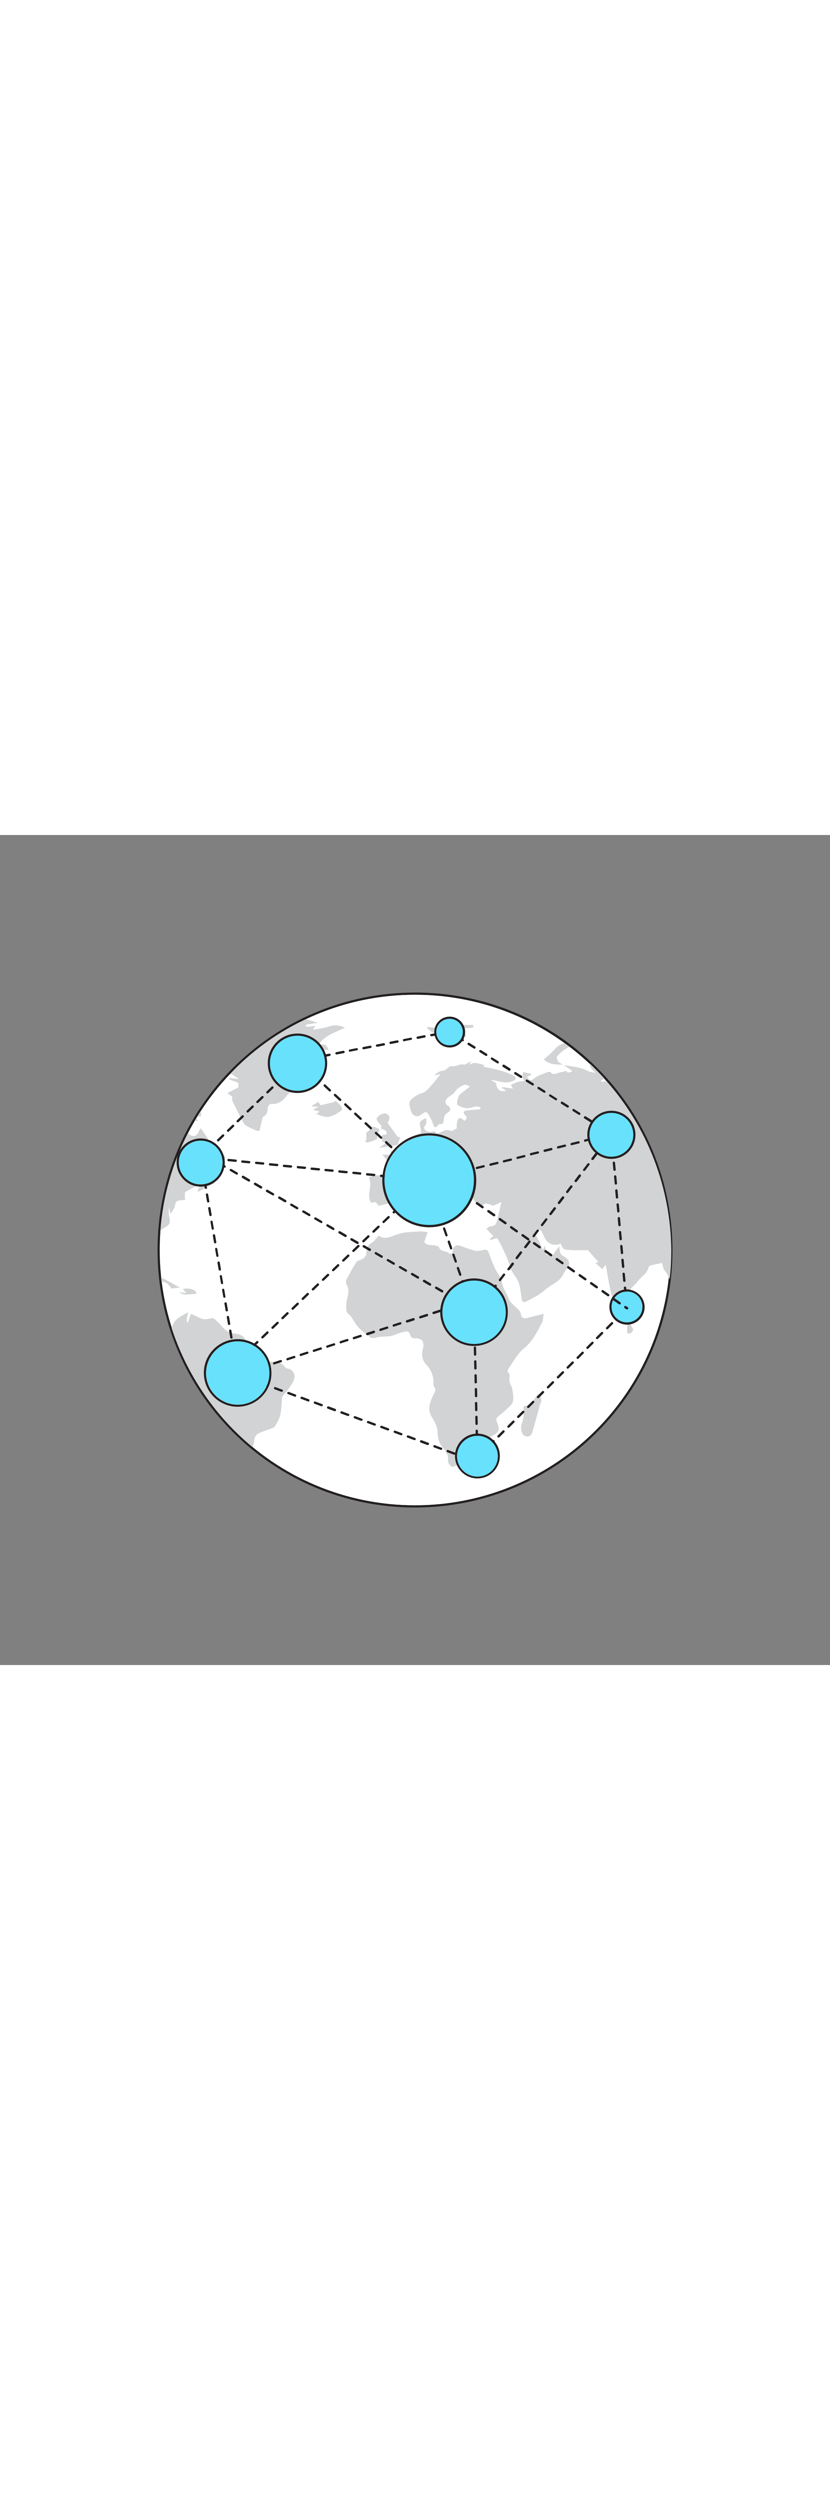 <svg version="1.1" id="Layer_1" xmlns="http://www.w3.org/2000/svg" xmlns:xlink="http://www.w3.org/1999/xlink" x="0px" y="0px" viewBox="0 0 500 500" style="width: 166px;" xml:space="preserve" data-imageid="network-1-73" imageName="Network 1" class="illustrations_image">
<rect x="0" y="0" width="500" height="500" fill="#808080" stroke="none"/>
<style type="text/css">
	.st0_network-1-73{fill:#FFFFFF;}
	.st1_network-1-73{fill:#231F20;}
	.st2_network-1-73{fill:#D1D3D4;}
	.st3_network-1-73{fill:#68E1FD;}
</style>
<g id="Globe_network-1-73">
	<circle class="st0_network-1-73" cx="250" cy="250" r="153.8"/>
	<path class="st1_network-1-73" d="M250,96.2c85,0,153.8,68.9,153.8,153.8S335,403.8,250,403.8S96.2,335,96.2,250l0,0C96.2,165,165,96.2,250,96.2&#10;&#9;&#9; M250,94.9c-85.7,0-155.1,69.4-155.1,155.1S164.3,405.1,250,405.1c85.7,0,155.1-69.4,155.1-155.1c0-41.1-16.3-80.6-45.4-109.7&#10;&#9;&#9;C330.7,111.1,291.2,94.8,250,94.9z"/>
	<path class="st2_network-1-73" d="M365.3,148.2c-1.1,0.4-2.4,0.5-3.5,0.2c0.7-0.6,1.4-1.2,2.1-1.9c-2.8-3.1-5.7-6-8.7-8.9c0,2.1,1.3,4,3.5,5.5&#10;&#9;&#9;c-3.2,0.2-5.8-1.8-8.6-2.6c-3.1-0.9-6.5-1.2-10.3-1.9l5.1,3.7c-1,0.4-1.9,0.7-2.9,0.9c-1-2-2.2-0.4-3.3-0.4&#10;&#9;&#9;c-2.5-0.1-5.3,2.8-7.2-0.2c-0.9,0.1-1.8,0.3-2.6,0.6c-2.3,1-4.8,1.6-6.7,3.1c-2.3,1.9-3,2.1-4.8-0.7l2.4-0.8l0.1-1l-4.8-1&#10;&#9;&#9;c-0.2,1.1-0.3,2.3-0.2,3.4c0.2,0.7,0.6,1.4,1,2c-1.4,0.1-2.8,0.3-4.2,0.6c-1.3,0.5-2.6,1-3.9,1.6l1.2,2.4l-6.4-1&#10;&#9;&#9;c-0.1,0.2-0.1,0.4-0.2,0.6l2.5,1.6c-3.6,1.1-5.9-0.8-6-4.6l-3.1-1.7c1.1-0.1,2.2,0,3.3,0.4c3.5,0.8,6.9,1.6,10.3-0.1&#10;&#9;&#9;c1.8-0.9,1.7-2.1,0-3c-2.1-1.1-4.2-2-6.4-2.7c-3.9-1.1-7.9-1.9-11.9-2.8l0.6-1c-1.8-0.5-3.7-0.9-5.6-1.2c-1-0.1-2.1,0.6-3.3,1.1&#10;&#9;&#9;l1-2.1c-1.9,0.9-3.4,2.2-4.5,2c-2.5-0.6-4.4,1.4-6.9,0.9c-1.5-0.3-3.4,1.9-4.5,2.6c-1.2,0.1-2.3,0.4-3.4,0.8&#10;&#9;&#9;c-1.1,0.6-2.1,1.4-3,2.3l3.9-0.9c-1.8,2.2-3.7,4.8-5.8,7.1c-1.5,1.6-3,3.7-4.9,4.2c-2.6,0.8-5,2.1-7,4c-0.8,0.8-1.2,1.9-1.1,3.1&#10;&#9;&#9;c0.3,1.6,0.7,3.2,1.4,4.8c0.7,1.7,2.7,2.6,4.4,2c1.5-0.8,3.5-2.6,4.4-2.2c1.4,0.6,2,2.9,3,4.4c0.2,0.3,0.4,0.7,0.5,1&#10;&#9;&#9;c0.9,1.8,0.8,6.1,4.2,1.7c2.8,0.6,2.8-1.7,2.9-3.2c0.1-1.6,1-3,2.4-3.7c1.9-1.1,1.9-2.8,0.3-3.9c-2.1-1.5-2.4-2.9-0.5-4.9&#10;&#9;&#9;c1-1,2.4-1.6,3.5-2.6s1.6-2.3,2.7-3.1c1.2-1,2.6-1.8,4.1-2.3c0.9-0.2,2,0.6,3.3,1c-2.5,2-4.4,3.4-6.2,4.9c-1,0.8-2.3,5.9-1.3,6.4&#10;&#9;&#9;c1.7,1.1,3.7,1.7,5.7,1.9c1.8,0.1,3.6-0.9,5.4-1.1c0.9,0,1.8,0.2,2.6,0.6v1.1l-4.8,0.4c-1.3,0.1-2.5,0.2-3.8,0.4&#10;&#9;&#9;c-1.7,0.4-1.9,1.5-0.7,2.6c1.6,1.4,1.1,2.4-0.2,3.6c-3.2-2.6-3.9-2.4-4.7,1.7c-0.1,0.9-0.1,1.9,0,2.8c-1.3,0.6-2.9,1.9-3.7,1.5&#10;&#9;&#9;c-3.4-1.6-5.6,1.4-8.6,1.6c-0.9-2.3-2.6-0.9-4.1-0.9c-1-0.1-2-0.6-2.8-1.3c-0.4-0.4-0.7-1.6-0.4-1.9c1.4-1.5,1.5-3.1,0.9-5.2&#10;&#9;&#9;c-4.1,2.2-4,2.2-3.1,6.4c0.1,0.8,0.2,1.7,0.2,2.6l-6,2.4c-1.9,1.9-3.3,3.3-4.7,4.6c-0.5,0.5-1.2,0.8-1.5,1.4&#10;&#9;&#9;c-1.3,2.4-3.5,3.4-6,2.3c0.1,0.8,0.2,1.6,0.3,2.5l-5.3-0.2c1.5,2.3,3.4,3.7,5,5.5c2.1,2.4,0.4,5,0.1,7.5c-4.5,0.3-9-1.7-13.3,0.9&#10;&#9;&#9;c2.5,5-1.7,10.2,1.3,15.1l2.9-0.4c0.7,1,1.4,1.8,1.8,2.3c4.5-1.1,8.8-1.7,10.2-5.6c0-1.5-0.3-2.6,0.1-3.2c1-1.4,2.4-2.6,3.6-3.9&#10;&#9;&#9;c0.8-0.9,2.1-1.9,2-2.9c-0.2-2.9,1.6-2.7,3.2-2.1c1.4,0.7,3.1,0.4,4.1-0.7c1-0.8,2-1.5,3.1-2.2c0.8,1,1.5,2,2.3,2.9&#10;&#9;&#9;c1.4,1.6,2.7,3.5,4.5,4.8c2.9,2.1,6.4,3.7,5.1,8.4c0.8-1.1,1.5-2.1,2-2.8c-0.3-1.2-0.6-2-1-3.4l3.3,1.4c-0.1-0.5-0.1-0.9-0.2-1&#10;&#9;&#9;c-2-1.3-3.1-3.6-5.7-4.2c-0.7-0.1-1.3-1-1.8-1.6c-0.8-1-1.2-2.2-2-3.2c-2-2.4-1.6-3.6,1.1-4.4c0.2,0.6,0.5,1.2,0.9,1.7&#10;&#9;&#9;c0.3,0.3,1.2,0.3,1.3,0.6c0.7,2.7,3,3.5,5.1,4.7c1.3,0.8,3,2.3,3,3.5c0,5.4,3.9,8.7,5.8,13c0.8-1.2,1.6-2.5,2.2-3.8&#10;&#9;&#9;c0.2-0.9,0.1-1.8-0.3-2.6c-0.6-1.2-1.4-2.4-2.2-3.5c1.2,0.1,2.4,0.5,2.8,0.1c2.1-1.9,2-2,3.9-0.9c-0.1,2-0.3,3.6-0.4,5.1&#10;&#9;&#9;c0.8,1.2,1.4,3.1,2.6,3.6c1.4,0.7,2.7,3.2,5.2,1c0.8-0.7,3.4,0.7,5.2,1.1c0.1,0,0.2,0,0.3-0.1l4.5-2.1c-0.9,4.2-1.7,7.5-2.4,10.8&#10;&#9;&#9;c-0.5,2.1-1.3,3.7-4,3.8c-1,0-2,1.1-2.6,1.5l4.2,4.4l-2,1.6l0.3,0.8l4-1.2c0.5,1,1.3,2.2,2,3.5c1.1,2.2,2.1,4.4,3.1,6.6&#10;&#9;&#9;c0.8,1.8,1.5,3.6,2.2,5.4c0.5,1.3,0.7,2.8,1.3,4c0.8,1.4,1.7,2.8,2.7,4.1c2.7,4,2.7,8.7,3.5,13.2c0.3,1.6,1,2.2,2.4,1.5&#10;&#9;&#9;c2.6-1.2,5.2-2.6,7.7-4.1c2.6-1.7,4.8-4,7.5-5.6c2.5-1.5,4.8-2.9,6.5-5.2c0.5-0.6,0.8-1.4,1.2-2.1c0.4-0.7,0.8-1.4,1.3-2.1&#10;&#9;&#9;c3.1-3.4,2.5-6.4-1.7-8.4c-0.8-0.5-1.5-1.3-1.8-2.2c-0.3-1.2-0.4-2.4-0.4-3.6c-1.2,1.2-2.2,2.6-3.1,4c-1.2,2.4-3.1,0.9-4.6,1.2&#10;&#9;&#9;c-0.2-1-0.3-2-0.5-2.9c-0.1-0.6-0.3-1.3-0.6-2.7c-0.6,1.4-0.9,2.1-1.1,2.6c-1.5-3.3-3.1-6.7-4.7-10.1c2.5-2.8,3.1-2.8,4.8,0.7&#10;&#9;&#9;c0.2,0.5,0.5,1,0.7,1.5c1.2,3.7,5.2,5.6,8.9,4.4c0.3-0.1,0.7-0.3,1-0.4c1.3,3.3,1.6,3.7,5.3,3.9s7.7,0.1,11.1,0.1&#10;&#9;&#9;c2.2,2.5,4.2,4.8,6.3,7.1l-1.8,0.7l4.1,3.6l2.1-2.6c1,5.2,1.8,11.2,3.3,17.1s2.9,11.6,5.6,17.4c3.6-4.2,5.4-9.6,5-15.1&#10;&#9;&#9;c-0.1-1.3-0.2-3,0.5-4c1.3-2,3.5-3.4,4.8-5.3c2-3.1,5.9-4.6,6.6-8.7c0.1-0.5,1.2-1,1.9-1.2c2-0.5,4-0.9,6.2-1.3&#10;&#9;&#9;c0.4,1.1,0.5,3,1.5,4.4c1.3,1.6,2.3,3.4,3.1,5.3c0.7-5.8,1-11.6,1-17.5C404,212.5,390.2,176.3,365.3,148.2z"/>
	<path class="st2_network-1-73" d="M152.1,368.7c0.5-1,0.8-2,0.9-3.1c0.2-2.6,1-4.4,3.2-5.4c2.5-1.1,5.2-1.9,7.8-2.9c0.6-0.2,1.2-0.5,1.6-1&#10;&#9;&#9;c1.2-2.2,2.6-4.4,3.2-6.8c0.8-3.3,0.8-6.7,1.1-10.1c0-0.4,0.1-0.7,0.2-1.1c1.3-1.7,2.9-3.3,4-5.1c1.3-2,3.2-4.2,3.3-6.5&#10;&#9;&#9;c0.3-2.6-1.6-5-4.2-5.3c-0.1,0-0.2,0-0.3,0c-0.4,0-0.8-0.5-1.1-0.8c-3-4.1-7.3-3.2-11.6-3.2c0.4-1.7-0.5-2.3-2.3-2.7&#10;&#9;&#9;c-4.2-1-7.6-2.9-8.8-7.7c-1.3-5-3.8-6.5-9-6.8c-1.5-0.1-3-1.2-4.3-2.1c-1-0.8-1.9-1.7-2.7-2.8c-0.4-0.5-0.9-1-1.4-1.5&#10;&#9;&#9;c-1.4-1-2.5-3.2-4.5-2.7c-2.1,0.5-4.1,1-6.2,0.1c-1.9-0.8-3.7-1.8-5.9-2.8c-0.6,1.5-1.3,3.5-2,5.6c-1.4-2.2,0-4.4,0.3-6.6&#10;&#9;&#9;c-4.1,2.5-8.8,4-9.8,9.5l-0.3-0.1C112.5,325,129.4,349.9,152.1,368.7z"/>
	<path class="st2_network-1-73" d="M121.3,200c5.2,1.2,9-1.4,13.1-3.4c0.8-0.4,1.3-1.1,1.4-2c-0.1-1-0.7-1.9-1.5-2.5c-1.2-0.5-2.4-0.8-3.6-0.9&#10;&#9;&#9;l1.6-1c-2-1.2-4.2-2.1-6-3.7c-0.9-0.8-0.6-2.8-1.3-4c-1.3-2-2.7-4-4.1-5.9c-1.4,1.9-1.8,5.4-5.1,4.6c-1-0.2-1.9-0.8-2.5-1.7&#10;&#9;&#9;c-9.5,18.3-15.2,38.4-16.7,59c0.5-0.6,1.2-1.1,1.8-1.5c4.2-2.4,4.5-3.2,3.4-8c-0.2-1.6-0.2-3.2-0.1-4.8c0.4,1.6,0.7,2.8,1.1,4&#10;&#9;&#9;c1-1.8,2.4-3.2,2.6-4.8c0.3-2.8,1.6-3.4,4-3.4c0.9-0.1,1.8-0.3,2.7-0.6l-0.8-0.4c0.2-1.4-0.2-3.5,0.5-4c2.9-1.8,6-3.3,9.1-4.7&#10;&#9;&#9;c-0.9,1.9-1.4,3.1-2,4.3l0.7,0.2l9.6-5.1c-0.1-0.2-0.3-0.5-0.4-0.8c-0.4,0.2-0.7,0.4-1.2,0.7c0.2-0.8,0.4-1.5,0.6-2.3&#10;&#9;&#9;c-0.4,0-0.8,0.3-1,0.6c-1.8,2.6-2.7,2.8-5.3,0.9c-1.9-1.4-2.7-3-0.6-5c0.2-0.2-0.3-1.6-0.6-1.6c-1.1-0.1-2.2,0-3.2,0.2&#10;&#9;&#9;c-1.4,0.5-2.8,1.1-4.1,1.7C115.7,202.2,118,199.2,121.3,200z"/>
	<path class="st2_network-1-73" d="M254.3,304.5c0.7,1.2,1,2.6,0.7,4c-1.2,4.1-1.2,7.5,2.1,10.9c2.8,3,4.3,7.1,4,11.3c0,0.6,0.1,1.1,0.4,1.6&#10;&#9;&#9;c1.4,1.8,0.5,3.1-0.4,5c-2,4.1-3.9,8.3-1.1,13.1c1.7,2.8,3.5,5.6,3.6,9.4c0.1,3.4,0.9,6.9,3.5,9.7c1.5,1.6,3,4.2,2.8,6.2&#10;&#9;&#9;c-0.3,2.7,0.9,3.9,2.6,5c0.8-0.4,1.7-0.7,2.6-0.9c2.5-0.3,5.2-0.1,7.6-0.8c6.3-1.8,9.3-7.2,12.5-12.2c0.6-0.9,0.2-2.5,0.3-4.3&#10;&#9;&#9;c0.4-0.2,1.2-0.7,2.1-1.2c2.5-1.2,3.3-2.9,2.5-5.6c-0.3-1-0.7-1.9-1-2.9c-0.1-0.5-0.2-1.4,0.1-1.7c2.1-1.9,4.4-3.6,6.4-5.6&#10;&#9;&#9;c1.3-1.3,3.1-2.7,3.4-4.3c0.5-2.3,0-4.9-0.4-7.4c-0.3-1.6-1.4-3.1-1.7-4.8c-0.3-1.8,0.9-3.9-1-5.5c-0.2-0.2-0.1-1.2,0.1-1.6&#10;&#9;&#9;c3.1-4.3,5.6-9.4,9.6-12.6c5.3-4.3,7.9-9.9,10.9-15.6c0.8-1.5,0.7-3.5,1-5.3c-4,1-7.6,2-11.2,2.8c-0.8,0-1.5-0.4-2-1&#10;&#9;&#9;c-0.6-1-0.5-2.5-1.2-3.4c-1.3-1.6-3.1-2.9-4.5-4.4c-0.9-0.8-1.5-1.7-2-2.8c-1.2-3.7-3.9-6.6-4.4-10.7c-0.3-2.6-2.6-4.9-3.8-7.4&#10;&#9;&#9;c-1.5-3.1-2.8-6.4-3.9-9.7c-0.8-2.4-2.2-2.2-4.1-1.7c-1.4,0.5-2.9,0.6-4.4,0.3c-2.9-0.8-5.7-1.8-8.5-2.9c-2.5-0.9-4.5,0.1-4.7,2.7&#10;&#9;&#9;c-0.2,1.8-1,2.8-2.7,1.5s-5.2-0.6-5.8-3.9c0-0.1-0.7,0-1-0.2c-2.6-1.1-6.2,0.3-7.7-2.5c0.7-2.1,1.3-3.9,2-5.8&#10;&#9;&#9;c-1.2-0.3-2.4-0.4-3.7-0.5c-3.2,0.1-6.4,0.3-9.5,0.6c-2.3,0.3-4.5,0.9-6.6,1.7c-3.4,1.4-6.6,2.6-9.6,0.2c-1.5,1.6-2.7,3.5-4.3,4.4&#10;&#9;&#9;c-1.9,1-3.2,3-3.1,5.1c0,3.4-1.8,4.6-4.5,5.4c-0.7,0.2-1.3,0.6-1.7,1.2c-1.6,2.6-3.2,5.2-4.5,7.9c-1,1.9-2.7,3.5-0.9,6.3&#10;&#9;&#9;c1,1.6,0.8,4.5,0.2,6.5c-0.8,2.8-1,5.6-0.7,8.5c0.2,0.7,0.6,1.3,1.1,1.8c0.4,0.5,1,0.8,1.4,1.3c1.6,2.3,2.9,4.9,4.8,7&#10;&#9;&#9;s4.3,3.5,6.4,5.4c1.4,1.2,2.6,1.1,4.3,0.6c2.2-0.6,4.6-0.5,7-0.7c0.9,0,1.8-0.2,2.7-0.4c1.8-0.7,3.6-1.4,5.4-1.9&#10;&#9;&#9;c1.9-0.4,4.4-1.6,5.2,1.2c0.8,2.5,2.2,2.4,4.2,2.2C252.5,303.4,253.5,303.8,254.3,304.5z"/>
	<path class="st2_network-1-73" d="M137.9,144.7c0.5-0.2,1.1-0.4,1.6-0.7l4.5,3.1l-5.8-0.8c0,0.3-0.1,0.6-0.1,0.9l5.5,2.1v2.8l-6.6,3.3l3,2.4&#10;&#9;&#9;c-0.2,0.8-0.2,1.6,0,2.4c2.1,4.3,4.2,8.6,6.5,12.8c0.6,1.1,1.5,2,2.6,2.6c1.6,0.8,3.2,1.5,4.8,2.2c1.2,0.5,2.4,1.2,2.8-1&#10;&#9;&#9;s0.9-4.1,1.4-6.1c0.1-0.4,0.2-0.9,0.5-1c2.3-1.2,2.7-3.1,2.7-5.5c0-0.8,1.3-2.3,1.9-2.2c4.5,0.4,7.3-1.9,9.7-5.2&#10;&#9;&#9;c0.7-0.9,1.8-2.1,2.8-2.1c5.9-0.4,10.8-3,16-6l-7-0.7l1.9-2.3l5.6,2.3c0.4-2.9-0.6-4.3-2.8-5.1c-2.4-0.9-2.6-2.2-1.4-3.9h6.4&#10;&#9;&#9;c-0.6-0.7-1.2-1.4-1.9-2.1l4.1-0.6l-1.8-1.9c3.2-2.2-1-3.3-0.8-4.9l4-0.2c-0.7-1.1-1.1-2.4-2-2.8c-1.1-0.5-2.6-0.2-4-0.3&#10;&#9;&#9;c3.7-5.6,10-7.3,15.8-10.1c-3.1-1.7-6.9-1.9-10.2-0.6c-3.1,1-6.5,1.3-9.1,1.8l1.4-2.3c-1.2,0.1-2.4,0.3-3.6,0.4c-0.7,0.1-1.3,0-2,0&#10;&#9;&#9;c0-0.4-0.1-0.8-0.1-1.1l7.2-1.2c-2.5-0.7-4.8-1.6-7.2-2.1C166.9,119,151.1,130.5,137.9,144.7z"/>
	<path class="st2_network-1-73" d="M118.3,170.4c-0.3,0.5-0.6,1-0.9,1.5c0.6,0.2,1.2,0.4,1.8,0.6C118.9,171.7,118.6,171,118.3,170.4z"/>
	<path class="st2_network-1-73" d="M126.7,158.1L126.7,158.1l-1.4,1.8L126.7,158.1z"/>
	<path class="st2_network-1-73" d="M121,169.6c0.2-1.1,0.2-2.1-0.2-3.2c-0.6,1-1.3,2-1.9,3L121,169.6z"/>
	<path class="st2_network-1-73" d="M314.5,354c-1,2.1-0.7,6.1,1,7.6c1.3,1.1,3.3,1,4.4-0.3c0.3-0.3,0.5-0.6,0.6-1c1.6-5.3,3-10.6,4.5-16&#10;&#9;&#9;c0.1-0.4,0-0.9,0.3-1.2c1.3-2,1-4.7-0.9-6.3c-3.1,2.3-3.4,7.4-9,7.2c0,1.8,0.1,3.5,0,5.1C315.4,350.7,315.1,352.4,314.5,354z"/>
	<path class="st2_network-1-73" d="M240.3,184.4c0.2-0.7,0.9-1.7,0.7-2c-0.4-0.4-0.9-0.6-1.5-0.7l-6-8.3c1.6-2.9,1.6-4-0.6-5.4&#10;&#9;&#9;c-1.3-0.9-4.4,0.4-5.8,2.3c-0.6,0.9,0.3,2.6,2.7,4.9c-0.1,0.5-0.2,1.1-0.3,1.7c0.5,0.1,0.8,0,1,0.1c0.9,0.6,2.1,1.2,2.4,2.1&#10;&#9;&#9;s-0.6,1.9-2,1.3c-0.3,0.2-0.6,0.6-0.7,1c-0.1,1,0,2,0,3.3l2.3,0.7l-4.1,3.1l11-1.8C239.9,185.6,240.1,185,240.3,184.4z"/>
	<path class="st2_network-1-73" d="M334.3,128.9c-1.9,2.3-4.3,4.1-6.7,6.3c2.9,2.9,6.7,3.2,11.3,3.1c-1.3-0.9-2.3-1.3-2.8-2.1s-0.9-2.3-0.5-2.8&#10;&#9;&#9;c2-2.5,4.6-4.4,7.5-5.8c-1-0.7-2-1.5-3-2.2C337.9,125.9,335.9,127.1,334.3,128.9z"/>
	<path class="st2_network-1-73" d="M195.4,169.6c1.1,0.3,2.2,0.3,3.3,0c1.7-0.4,3.3-1.2,4.8-2.2c1.1-0.9,3.5-1.6,2.3-3.6c-0.9-1.5-2.6-2.6-4-3.9&#10;&#9;&#9;c-0.1,0.3-0.1,0.6-0.2,0.9l-8.4,2l-2-2.7l0.3,0.9l-3.7,2.1l0.4,0.5h3.9l-3.6,1.9l4,1.1l-2,1.5C192.1,168.6,193.7,169.3,195.4,169.6&#10;&#9;&#9;z"/>
	<path class="st2_network-1-73" d="M267.5,123.2c1.8-1.4,3.3-2.7,4.9-3.8c0.6-0.3,1.3-0.3,1.9,0c0.5,0.3,0.6,1.2,0.9,1.9h5.4c0-0.3,0.1-0.7,0.1-1&#10;&#9;&#9;l-15.1-6l0.9,2.1l-9-0.8l-0.2,0.9c1.3,0.9,2.5,2.2,3.9,2.6s2.9-0.3,4.4-0.6l0.1,0.7l-3.4,1.2l0.1,0.5l2.7,0.2l-1.8,0.9L267.5,123.2&#10;&#9;&#9;z"/>
	<path class="st2_network-1-73" d="M227.5,179.3c1.3-0.8,1.5-1.9,0.2-2.5s-2.8-1.8-4.2-0.1c-0.8,0.9-1.7,1.7-2.8,2.7v4.4l-0.9,0.4&#10;&#9;&#9;c0.5,0.4,1.1,1.2,1.4,1.1c2-0.5,4-1.2,5.8-2.1c0.5-0.3,0.1-2,0.2-3C227.2,179.9,227.3,179.5,227.5,179.3z"/>
	<path class="st2_network-1-73" d="M98.2,267.1c-0.4-0.2-0.8-0.3-1.2-0.4c0.1,0.6,0.2,1.3,0.2,1.9c1.1,0.4,2.2,0.9,3.2,1.4&#10;&#9;&#9;c1.1,0.5,1.8,1.9,2.9,3.2l5.1-0.6C104.8,270.7,101.6,268.8,98.2,267.1z"/>
	<path class="st2_network-1-73" d="M118.3,276.5c0.2-2.5-4.2-4-8.2-3l2.1,2.4l-4.2-0.4C111.3,277.9,114.8,276.2,118.3,276.5z"/>
	<path class="st2_network-1-73" d="M285.1,114.4h-14.2c2,0.9,3.9,1.8,5.9,2c2.8,0.1,5.5-0.1,8.3-0.4V114.4z"/>
	<path class="st2_network-1-73" d="M379.7,300.2c0.8-0.3,1.9-1.9,1.7-2.4c-0.8-1.7-1.7-3.4-2.8-5l-0.8,0.4c0,1.7,0,3.4,0,5.1&#10;&#9;&#9;C377.6,299.7,378.1,300.8,379.7,300.2z"/>
	<path class="st2_network-1-73" d="M254.7,211.1l-1.8,0.8v4.8c3.2-0.2,1.7-2.7,2.4-4.1C255.4,212.2,254.9,211.6,254.7,211.1z"/>
	<path class="st2_network-1-73" d="M264.9,218.8h-5c0,0.2-0.1,0.4-0.2,0.6l4.6,2.8C264.5,220.9,264.7,219.8,264.9,218.8z"/>
</g>
<g id="Connections_network-1-73">
	<path class="st1_network-1-73" d="M145.2,326.7c-0.1,0-0.2,0-0.2,0l-2-0.7c-0.4-0.1-0.6-0.5-0.5-0.9c0.1-0.4,0.5-0.6,0.9-0.5c0,0,0.1,0,0.1,0&#10;&#9;&#9;l2,0.7c0.4,0.1,0.6,0.5,0.4,0.9c0,0,0,0,0,0C145.7,326.5,145.5,326.7,145.2,326.7z"/>
	<path class="st1_network-1-73" d="M281.7,376.2c-0.1,0-0.2,0-0.2,0l-4-1.5c-0.4-0.1-0.6-0.5-0.5-0.9c0.1-0.4,0.5-0.6,0.9-0.5c0,0,0.1,0,0.1,0&#10;&#9;&#9;l4,1.5c0.4,0.1,0.5,0.5,0.4,0.9C282.2,376,281.9,376.2,281.7,376.2z M273.7,373.3c-0.1,0-0.2,0-0.2,0l-4-1.5&#10;&#9;&#9;c-0.4-0.1-0.6-0.5-0.4-0.9c0.1-0.4,0.5-0.6,0.9-0.4l4,1.5c0.4,0.1,0.6,0.5,0.4,0.9C274.2,373.1,274,373.3,273.7,373.3L273.7,373.3z&#10;&#9;&#9; M265.7,370.4c-0.1,0-0.2,0-0.2,0l-4-1.5c-0.4-0.1-0.6-0.5-0.4-0.9c0.1-0.4,0.5-0.6,0.9-0.4l4,1.5c0.4,0.1,0.5,0.5,0.4,0.9&#10;&#9;&#9;C266.2,370.2,265.9,370.4,265.7,370.4L265.7,370.4z M257.7,367.5c-0.1,0-0.2,0-0.2,0l-4-1.5c-0.4-0.1-0.6-0.5-0.5-0.9&#10;&#9;&#9;c0.1-0.4,0.5-0.6,0.9-0.5c0,0,0.1,0,0.1,0l4,1.5c0.4,0.1,0.6,0.5,0.4,0.9C258.2,367.3,258,367.5,257.7,367.5L257.7,367.5z&#10;&#9;&#9; M249.7,364.5c-0.1,0-0.2,0-0.2,0l-4-1.5c-0.4-0.1-0.6-0.5-0.4-0.9c0.1-0.4,0.5-0.6,0.9-0.4l4,1.5c0.4,0.1,0.5,0.5,0.4,0.9&#10;&#9;&#9;c-0.1,0.3-0.4,0.5-0.8,0.5H249.7z M241.7,361.6c-0.1,0-0.2,0-0.2,0l-4-1.5c-0.4-0.2-0.5-0.6-0.3-0.9c0.1-0.3,0.5-0.5,0.8-0.4l4,1.5&#10;&#9;&#9;c0.4,0.1,0.5,0.5,0.4,0.9c-0.1,0.3-0.5,0.5-0.8,0.4L241.7,361.6z M233.7,358.7c-0.1,0-0.2,0-0.2,0l-4-1.5c-0.4-0.1-0.6-0.5-0.4-0.9&#10;&#9;&#9;c0,0,0,0,0,0c0.1-0.4,0.5-0.6,0.9-0.4c0,0,0,0,0,0l4,1.5c0.4,0.1,0.6,0.5,0.4,0.9C234.2,358.6,234,358.8,233.7,358.7L233.7,358.7z&#10;&#9;&#9; M225.7,355.8c-0.1,0-0.2,0-0.2,0l-4-1.5c-0.4-0.1-0.6-0.5-0.4-0.9c0,0,0,0,0,0c0.1-0.4,0.5-0.6,0.9-0.4c0,0,0,0,0,0l4,1.5&#10;&#9;&#9;c0.4,0.1,0.5,0.5,0.4,0.9c-0.1,0.3-0.5,0.5-0.9,0.4L225.7,355.8z M217.7,352.9c-0.1,0-0.2,0-0.2,0l-4-1.5c-0.4-0.1-0.6-0.5-0.4-0.9&#10;&#9;&#9;c0,0,0,0,0,0c0.1-0.4,0.5-0.5,0.9-0.4l4,1.5c0.4,0.1,0.6,0.5,0.4,0.9C218.2,352.7,218,352.9,217.7,352.9L217.7,352.9z M209.7,350&#10;&#9;&#9;c-0.1,0-0.2,0-0.2,0l-4-1.5c-0.4-0.1-0.6-0.5-0.4-0.9c0.1-0.4,0.5-0.6,0.9-0.4l4,1.5c0.4,0.1,0.6,0.5,0.4,0.9&#10;&#9;&#9;C210.2,349.8,210,350,209.7,350L209.7,350z M201.7,347.1c-0.1,0-0.2,0-0.2,0l-4-1.5c-0.4-0.1-0.6-0.5-0.5-0.9&#10;&#9;&#9;c0.1-0.4,0.5-0.6,0.9-0.5c0,0,0.1,0,0.1,0l4,1.5c0.4,0.1,0.5,0.5,0.4,0.9c-0.1,0.4-0.5,0.6-0.8,0.5c0,0-0.1,0-0.1,0L201.7,347.1z&#10;&#9;&#9; M193.7,344.1c-0.1,0-0.2,0-0.2,0l-4-1.5c-0.4-0.1-0.6-0.5-0.4-0.9c0.1-0.4,0.5-0.6,0.9-0.4l4,1.5c0.4,0.1,0.6,0.5,0.4,0.9&#10;&#9;&#9;C194.2,344,194,344.2,193.7,344.1L193.7,344.1z M185.7,341.2c-0.1,0-0.2,0-0.2,0l-4-1.5c-0.4-0.1-0.6-0.5-0.4-0.9&#10;&#9;&#9;c0.1-0.4,0.5-0.6,0.9-0.4l4,1.5c0.4,0.1,0.5,0.5,0.4,0.9c-0.1,0.4-0.5,0.6-0.9,0.5c0,0-0.1,0-0.1,0L185.7,341.2z M177.7,338.3&#10;&#9;&#9;c-0.1,0-0.2,0-0.2,0l-4-1.5c-0.4-0.1-0.6-0.5-0.4-0.9c0,0,0,0,0,0c0.1-0.4,0.5-0.5,0.9-0.4l4,1.5c0.4,0.1,0.5,0.5,0.4,0.9&#10;&#9;&#9;c-0.1,0.4-0.5,0.6-0.9,0.5c0,0-0.1,0-0.1,0L177.7,338.3z M169.7,335.4c-0.1,0-0.2,0-0.2,0l-4-1.5c-0.4-0.1-0.6-0.5-0.4-0.9&#10;&#9;&#9;c0.1-0.4,0.5-0.6,0.9-0.4l4,1.5c0.4,0.1,0.6,0.5,0.4,0.9C170.2,335.2,170,335.4,169.7,335.4L169.7,335.4z M161.7,332.5&#10;&#9;&#9;c-0.1,0-0.2,0-0.2,0L157,331c-0.4-0.1-0.6-0.5-0.5-0.9c0.1-0.4,0.5-0.6,0.9-0.5c0,0,0.1,0,0.1,0l4,1.5c0.4,0.1,0.5,0.5,0.4,0.9&#10;&#9;&#9;c-0.1,0.3-0.4,0.5-0.7,0.4L161.7,332.5z M153.7,329.6c-0.1,0-0.2,0-0.2,0l-4-1.5c-0.4-0.1-0.6-0.5-0.4-0.9c0.1-0.4,0.5-0.6,0.9-0.4&#10;&#9;&#9;l4,1.5c0.4,0.1,0.6,0.5,0.4,0.9C154.2,329.4,154,329.6,153.7,329.6L153.7,329.6z"/>
	<path class="st1_network-1-73" d="M287.6,378.4c-0.1,0-0.2,0-0.2,0l-2-0.7c-0.4-0.1-0.6-0.5-0.4-0.9c0.1-0.4,0.5-0.6,0.9-0.4l1,0.4v-1.1&#10;&#9;&#9;c0-0.4,0.3-0.7,0.7-0.7c0,0,0,0,0,0c0.4,0,0.7,0.3,0.7,0.7c0,0,0,0,0,0l0,2.1c0,0.2-0.1,0.4-0.3,0.6&#10;&#9;&#9;C287.9,378.3,287.8,378.4,287.6,378.4z"/>
	<path class="st1_network-1-73" d="M287.5,372.1c-0.4,0-0.7-0.3-0.7-0.7l-0.1-4.2c0-0.4,0.3-0.7,0.7-0.7c0.4,0,0.7,0.3,0.7,0.6c0,0,0,0,0,0.1&#10;&#9;&#9;l0.1,4.2C288.2,371.8,287.9,372.1,287.5,372.1L287.5,372.1z M287.3,363.8c-0.4,0-0.7-0.3-0.7-0.7l-0.1-4.2c0-0.4,0.3-0.7,0.7-0.7&#10;&#9;&#9;c0,0,0,0,0,0l0,0c0.4,0,0.7,0.3,0.7,0.7l0.1,4.1C288,363.4,287.7,363.7,287.3,363.8L287.3,363.8z M287.1,355.4&#10;&#9;&#9;c-0.4,0-0.7-0.3-0.7-0.7l-0.1-4.2c0-0.4,0.3-0.7,0.7-0.7c0,0,0,0,0,0c0.4,0,0.7,0.3,0.7,0.7l0.1,4.2&#10;&#9;&#9;C287.8,355.1,287.5,355.4,287.1,355.4C287.2,355.4,287.2,355.4,287.1,355.4L287.1,355.4z M286.9,347.1c-0.4,0-0.7-0.3-0.7-0.7&#10;&#9;&#9;l-0.1-4.2c0-0.4,0.3-0.7,0.7-0.7c0,0,0,0,0,0l0,0c0.4,0,0.7,0.3,0.7,0.7l0.1,4.2C287.6,346.7,287.3,347,286.9,347.1&#10;&#9;&#9;C287,347.1,287,347.1,286.9,347.1L286.9,347.1z M286.8,338.7c-0.4,0-0.7-0.3-0.7-0.7l-0.1-4.2c0-0.4,0.3-0.7,0.7-0.7c0,0,0,0,0,0&#10;&#9;&#9;c0.4,0,0.7,0.3,0.7,0.7c0,0,0,0,0,0l0.1,4.2C287.5,338.4,287.2,338.7,286.8,338.7C286.8,338.7,286.8,338.7,286.8,338.7L286.8,338.7&#10;&#9;&#9;z M286.6,330.4c-0.4,0-0.7-0.3-0.7-0.7l-0.1-4.2c0-0.4,0.3-0.7,0.7-0.7c0.4,0,0.7,0.3,0.7,0.7c0,0,0,0,0,0l0.1,4.2&#10;&#9;&#9;C287.3,330,287,330.3,286.6,330.4C286.6,330.4,286.6,330.4,286.6,330.4L286.6,330.4z M286.4,322c-0.4,0-0.7-0.3-0.7-0.7l-0.1-4.2&#10;&#9;&#9;c0-0.4,0.3-0.7,0.7-0.7c0,0,0,0,0,0c0.4,0,0.7,0.3,0.7,0.7l0.1,4.2C287.1,321.7,286.8,322,286.4,322C286.4,322,286.4,322,286.4,322&#10;&#9;&#9;L286.4,322z M286.2,313.7c-0.4,0-0.7-0.3-0.7-0.7l-0.1-4.2c0-0.4,0.3-0.7,0.7-0.7c0.4,0,0.7,0.3,0.7,0.7l0.1,4.2&#10;&#9;&#9;C286.9,313.3,286.6,313.6,286.2,313.7L286.2,313.7z M286,305.3c-0.4,0-0.7-0.3-0.7-0.7l-0.1-4.2c0-0.4,0.3-0.7,0.7-0.7&#10;&#9;&#9;c0.4,0,0.7,0.3,0.7,0.7l0.1,4.2C286.7,305,286.4,305.3,286,305.3C286,305.3,286,305.3,286,305.3L286,305.3z M285.8,297&#10;&#9;&#9;c-0.4,0-0.7-0.3-0.7-0.7c0,0,0,0,0,0l-0.1-4.2c0-0.4,0.3-0.7,0.7-0.7c0,0,0,0,0,0c0.4,0,0.7,0.3,0.7,0.7l0.1,4.2&#10;&#9;&#9;C286.5,296.6,286.2,296.9,285.8,297L285.8,297z M286,288.7c-0.2,0-0.3,0-0.4-0.1c-0.3-0.2-0.4-0.7-0.2-1c0,0,0,0,0,0l2.5-3.3&#10;&#9;&#9;c0.2-0.3,0.7-0.4,1-0.2c0.3,0.2,0.4,0.7,0.2,1c0,0,0,0,0,0.1l-2.5,3.3C286.4,288.6,286.2,288.7,286,288.7L286,288.7z M291.1,282.1&#10;&#9;&#9;c-0.2,0-0.3,0-0.4-0.1c-0.3-0.2-0.4-0.7-0.1-1c0,0,0,0,0,0l2.5-3.3c0.2-0.3,0.7-0.4,1-0.1c0.3,0.2,0.4,0.7,0.1,1l0,0l-2.5,3.3&#10;&#9;&#9;C291.5,282,291.3,282.1,291.1,282.1L291.1,282.1z M296.1,275.5c-0.4,0-0.7-0.3-0.7-0.7c0-0.1,0.1-0.3,0.1-0.4l2.5-3.3&#10;&#9;&#9;c0.2-0.3,0.7-0.4,1-0.1c0,0,0,0,0,0c0.3,0.2,0.4,0.7,0.2,1c0,0,0,0,0,0l-2.5,3.3C296.6,275.4,296.3,275.5,296.1,275.5L296.1,275.5z&#10;&#9;&#9; M301.2,268.8c-0.2,0-0.3-0.1-0.4-0.1c-0.3-0.2-0.4-0.7-0.2-1c0,0,0,0,0,0l2.5-3.3c0.3-0.3,0.7-0.3,1-0.1c0.3,0.2,0.3,0.6,0.1,0.9&#10;&#9;&#9;l-2.5,3.3C301.6,268.7,301.4,268.8,301.2,268.8L301.2,268.8z M306.3,262.2c-0.2,0-0.3-0.1-0.4-0.1c-0.3-0.2-0.4-0.7-0.1-1l2.5-3.3&#10;&#9;&#9;c0.2-0.3,0.7-0.4,1-0.1c0,0,0,0,0,0c0.3,0.2,0.4,0.7,0.2,1c0,0,0,0,0,0l-2.5,3.3C306.7,262.1,306.5,262.2,306.3,262.2L306.3,262.2z&#10;&#9;&#9; M311.3,255.5c-0.2,0-0.3,0-0.4-0.1c-0.3-0.2-0.4-0.7-0.2-1c0,0,0,0,0,0l2.5-3.3c0.2-0.3,0.7-0.4,1-0.2c0,0,0,0,0,0&#10;&#9;&#9;c0.3,0.2,0.4,0.7,0.2,1c0,0,0,0,0,0l-2.5,3.3C311.8,255.4,311.5,255.5,311.3,255.5L311.3,255.5z M316.4,248.9&#10;&#9;&#9;c-0.2,0-0.3-0.1-0.4-0.1c-0.3-0.2-0.4-0.7-0.1-1c0,0,0,0,0,0l2.5-3.3c0.2-0.3,0.7-0.4,1-0.1c0,0,0,0,0,0c0.3,0.2,0.4,0.7,0.1,1&#10;&#9;&#9;l-2.5,3.3C316.8,248.8,316.6,248.9,316.4,248.9L316.4,248.9z M321.5,242.3c-0.2,0-0.3,0-0.4-0.1c-0.3-0.2-0.4-0.7-0.2-1&#10;&#9;&#9;c0,0,0,0,0,0l2.5-3.3c0.3-0.3,0.7-0.3,1-0.1c0.3,0.2,0.3,0.6,0.1,0.9L322,242C321.9,242.2,321.7,242.3,321.5,242.3L321.5,242.3z&#10;&#9;&#9; M326.5,235.6c-0.2,0-0.3,0-0.4-0.1c-0.3-0.2-0.4-0.7-0.1-1c0,0,0,0,0,0l2.5-3.3c0.2-0.3,0.7-0.4,1-0.2c0,0,0,0,0,0&#10;&#9;&#9;c0.3,0.2,0.4,0.7,0.1,1c0,0,0,0,0,0l-2.5,3.3C327,235.5,326.7,235.6,326.5,235.6L326.5,235.6z M331.6,229c-0.4,0-0.7-0.3-0.7-0.7&#10;&#9;&#9;c0-0.2,0-0.3,0.2-0.5l2.5-3.3c0.2-0.3,0.7-0.4,1-0.2c0,0,0,0,0,0c0.3,0.2,0.4,0.7,0.2,1c0,0,0,0,0,0l-2.5,3.3&#10;&#9;&#9;C332,228.9,331.8,229,331.6,229L331.6,229z M336.7,222.3c-0.2,0-0.3-0.1-0.4-0.1c-0.3-0.2-0.4-0.7-0.2-1c0,0,0,0,0,0l2.5-3.3&#10;&#9;&#9;c0.2-0.3,0.7-0.4,1-0.1c0,0,0,0,0,0c0.3,0.2,0.4,0.7,0.2,1c0,0,0,0,0,0l-2.5,3.3C337.1,222.2,336.9,222.4,336.7,222.3L336.7,222.3z&#10;&#9;&#9; M341.7,215.7c-0.4,0-0.7-0.3-0.7-0.7c0-0.1,0.1-0.3,0.1-0.4l2.5-3.3c0.2-0.3,0.7-0.4,1-0.1c0.3,0.2,0.4,0.7,0.1,1l0,0l-2.5,3.3&#10;&#9;&#9;C342.1,215.6,341.9,215.7,341.7,215.7L341.7,215.7z M346.8,209.1c-0.2,0-0.3-0.1-0.4-0.1c-0.3-0.2-0.4-0.7-0.2-1c0,0,0,0,0,0&#10;&#9;&#9;l2.5-3.3c0.2-0.3,0.7-0.4,1-0.1c0,0,0,0,0,0c0.3,0.2,0.4,0.7,0.2,1c0,0,0,0,0,0l-2.5,3.3C347.2,209,347,209.1,346.8,209.1&#10;&#9;&#9;L346.8,209.1z M351.9,202.4c-0.2,0-0.3-0.1-0.4-0.1c-0.3-0.2-0.4-0.7-0.1-1l2.5-3.3c0.2-0.3,0.7-0.4,1-0.2c0,0,0,0,0,0&#10;&#9;&#9;c0.3,0.2,0.4,0.7,0.1,1c0,0,0,0,0,0l-2.5,3.3C352.3,202.3,352.1,202.4,351.9,202.4L351.9,202.4z M356.9,195.8&#10;&#9;&#9;c-0.2,0-0.3-0.1-0.4-0.1c-0.3-0.2-0.4-0.7-0.2-1c0,0,0,0,0,0l2.5-3.3c0.2-0.3,0.7-0.4,1-0.2c0.3,0.2,0.4,0.7,0.2,1c0,0,0,0,0,0.1&#10;&#9;&#9;l-2.5,3.3C357.3,195.7,357.1,195.8,356.9,195.8L356.9,195.8z M362,189.1c-0.4,0-0.7-0.3-0.7-0.7c0-0.2,0-0.3,0.1-0.4l2.5-3.3&#10;&#9;&#9;c0.2-0.3,0.7-0.4,1-0.2c0,0,0,0,0,0c0.3,0.2,0.4,0.7,0.1,1c0,0,0,0,0,0l-2.5,3.3C362.4,189.1,362.2,189.2,362,189.1L362,189.1z"/>
	<path class="st1_network-1-73" d="M367,182.5c-0.4,0-0.7-0.3-0.7-0.7c0-0.2,0-0.3,0.2-0.5l0.8-1.1l-1.1-0.7c-0.3-0.2-0.4-0.6-0.2-1c0,0,0,0,0,0&#10;&#9;&#9;c0.2-0.3,0.6-0.4,1-0.2c0,0,0,0,0,0l1.8,1.1c0.2,0.1,0.3,0.3,0.3,0.5c0,0.2,0,0.4-0.1,0.6l-1.3,1.7&#10;&#9;&#9;C367.5,182.4,367.3,182.5,367,182.5z"/>
	<path class="st1_network-1-73" d="M125.4,190.4c-0.2,0-0.4-0.1-0.5-0.2c-0.3-0.3-0.3-0.7,0-1c0,0,0,0,0,0l3-2.9c0.3-0.3,0.7-0.3,1,0&#10;&#9;&#9;c0.3,0.3,0.3,0.7,0,1c0,0,0,0,0,0l-3,2.9C125.7,190.3,125.5,190.4,125.4,190.4z M131.4,184.6c-0.2,0-0.4-0.1-0.5-0.2&#10;&#9;&#9;c-0.3-0.3-0.3-0.7,0-1c0,0,0,0,0,0l3-2.9c0.3-0.3,0.7-0.3,1,0c0.3,0.3,0.3,0.7,0,1c0,0,0,0,0,0l-3,2.9&#10;&#9;&#9;C131.7,184.6,131.5,184.6,131.4,184.6L131.4,184.6z M137.4,178.8c-0.2,0-0.4-0.1-0.5-0.2c-0.3-0.3-0.3-0.7,0-1c0,0,0,0,0,0l3-2.9&#10;&#9;&#9;c0.3-0.3,0.7-0.3,1,0s0.3,0.7,0,1l0,0l-3,2.9C137.7,178.8,137.5,178.9,137.4,178.8L137.4,178.8z M363,177.5c-0.1,0-0.3,0-0.4-0.1&#10;&#9;&#9;l-3.5-2.2c-0.3-0.2-0.4-0.6-0.2-1s0.6-0.4,1-0.2l3.5,2.2c0.3,0.2,0.4,0.6,0.2,1C363.5,177.4,363.2,177.5,363,177.5L363,177.5z&#10;&#9;&#9; M356,173.1c-0.1,0-0.3,0-0.4-0.1l-3.5-2.2c-0.3-0.2-0.5-0.6-0.3-1s0.6-0.5,1-0.3c0,0,0,0,0.1,0l3.5,2.2c0.3,0.2,0.4,0.6,0.2,1&#10;&#9;&#9;C356.5,172.9,356.2,173.1,356,173.1L356,173.1z M143.2,173.1c-0.2,0-0.4-0.1-0.5-0.2c-0.3-0.3-0.3-0.7,0-1c0,0,0,0,0,0l3-2.9&#10;&#9;&#9;c0.3-0.3,0.7-0.3,1,0s0.3,0.7,0,1l-3,2.9C143.6,173,143.4,173,143.2,173.1L143.2,173.1z M349,168.6c-0.1,0-0.3,0-0.4-0.1l-3.5-2.2&#10;&#9;&#9;c-0.3-0.2-0.4-0.7-0.2-1c0.2-0.3,0.6-0.4,0.9-0.2l3.5,2.2c0.3,0.2,0.4,0.6,0.3,0.9c0,0,0,0,0,0.1&#10;&#9;&#9;C349.5,168.5,349.2,168.6,349,168.6z M149.2,167.2c-0.2,0-0.4-0.1-0.5-0.2c-0.3-0.3-0.3-0.7,0-1c0,0,0,0,0,0l3-2.9&#10;&#9;&#9;c0.3-0.3,0.7-0.3,1,0c0.3,0.3,0.3,0.7,0,1c0,0,0,0,0,0l-3,2.9C149.5,167.2,149.4,167.3,149.2,167.2z M342,164.2&#10;&#9;&#9;c-0.1,0-0.3,0-0.4-0.1l-3.5-2.2c-0.3-0.2-0.4-0.6-0.2-1c0,0,0,0,0,0c0.2-0.3,0.6-0.4,1-0.2c0,0,0,0,0,0l3.5,2.2&#10;&#9;&#9;c0.3,0.2,0.4,0.6,0.2,1c0,0,0,0,0,0C342.5,164.1,342.3,164.2,342,164.2z M155.1,161.5c-0.2,0-0.4-0.1-0.5-0.2c-0.3-0.3-0.3-0.7,0-1&#10;&#9;&#9;c0,0,0,0,0,0l3-2.9c0.3-0.3,0.7-0.3,1,0s0.3,0.7,0,1l-3,2.9C155.5,161.4,155.3,161.5,155.1,161.5L155.1,161.5z M335,159.8&#10;&#9;&#9;c-0.1,0-0.3,0-0.4-0.1l-3.5-2.2c-0.3-0.2-0.5-0.6-0.3-0.9c0.2-0.3,0.6-0.5,0.9-0.3c0,0,0.1,0,0.1,0.1l3.5,2.2&#10;&#9;&#9;c0.3,0.2,0.4,0.6,0.2,1C335.5,159.6,335.2,159.8,335,159.8L335,159.8z M161.1,155.7c-0.2,0-0.4-0.1-0.5-0.2c-0.3-0.3-0.3-0.7,0-1&#10;&#9;&#9;c0,0,0,0,0,0l3-2.9c0.3-0.3,0.7-0.3,1,0c0,0,0,0,0,0c0.3,0.3,0.3,0.7,0,1c0,0,0,0,0,0l-3,2.9C161.5,155.6,161.3,155.7,161.1,155.7&#10;&#9;&#9;L161.1,155.7z M328,155.3c-0.1,0-0.3,0-0.4-0.1l-3.5-2.2c-0.3-0.2-0.4-0.6-0.3-0.9c0,0,0,0,0-0.1c0.2-0.3,0.6-0.4,1-0.2&#10;&#9;&#9;c0,0,0,0,0,0l3.5,2.2c0.3,0.2,0.4,0.6,0.2,1C328.4,155.2,328.2,155.3,328,155.3L328,155.3z M321,150.9c-0.1,0-0.3,0-0.4-0.1&#10;&#9;&#9;l-3.6-2.2c-0.3-0.2-0.4-0.6-0.2-1c0,0,0,0,0,0c0.2-0.3,0.6-0.4,1-0.2c0,0,0,0,0,0l3.5,2.2c0.3,0.2,0.4,0.6,0.2,1c0,0,0,0,0,0&#10;&#9;&#9;C321.4,150.8,321.2,150.9,321,150.9L321,150.9z M167.1,149.9c-0.2,0-0.4-0.1-0.5-0.2c-0.3-0.3-0.3-0.7,0-1c0,0,0,0,0,0l3-2.9&#10;&#9;&#9;c0.3-0.3,0.7-0.3,1,0s0.3,0.7,0,1l-3,2.9C167.4,149.8,167.2,149.9,167.1,149.9L167.1,149.9z M314,146.4c-0.1,0-0.3,0-0.4-0.1&#10;&#9;&#9;l-3.6-2.2c-0.3-0.2-0.4-0.6-0.2-1c0,0,0,0,0,0c0.2-0.3,0.7-0.4,1-0.2c0,0,0,0,0,0l3.5,2.2c0.3,0.2,0.4,0.6,0.2,1c0,0,0,0,0,0&#10;&#9;&#9;C314.4,146.3,314.1,146.4,314,146.4L314,146.4z M173,144.1c-0.4,0-0.7-0.3-0.7-0.7c0-0.2,0.1-0.4,0.2-0.5l3-2.9&#10;&#9;&#9;c0.3-0.3,0.7-0.3,1,0s0.3,0.7,0,1l-3,2.9C173.4,144,173.2,144.1,173,144.1z M306.9,142c-0.1,0-0.3,0-0.4-0.1l-3.5-2.2&#10;&#9;&#9;c-0.3-0.2-0.5-0.6-0.3-1s0.6-0.5,1-0.3c0,0,0,0,0.1,0l3.5,2.2c0.3,0.2,0.4,0.6,0.2,1c0,0,0,0,0,0C307.3,141.9,307.1,142,306.9,142z&#10;&#9;&#9; M178.9,138.3c-0.2,0-0.4-0.1-0.5-0.2c-0.3-0.3-0.3-0.7,0-1c0,0,0,0,0,0l1.9-1.9c0.1-0.1,0.2-0.2,0.4-0.2l1.4-0.3&#10;&#9;&#9;c0.4-0.1,0.8,0.1,0.9,0.5c0.1,0.4-0.1,0.8-0.5,0.9c0,0-0.1,0-0.1,0l-1.2,0.2l-1.8,1.7C179.2,138.2,179.1,138.3,178.9,138.3&#10;&#9;&#9;L178.9,138.3z M299.9,137.6c-0.1,0-0.3,0-0.4-0.1l-3.5-2.2c-0.3-0.2-0.4-0.6-0.3-0.9c0,0,0,0,0-0.1c0.2-0.3,0.6-0.4,1-0.2&#10;&#9;&#9;c0,0,0,0,0,0l3.5,2.2c0.3,0.2,0.4,0.6,0.2,1c0,0,0,0,0,0C300.4,137.5,300.1,137.6,299.9,137.6L299.9,137.6z M186.4,135.4&#10;&#9;&#9;c-0.4,0-0.7-0.3-0.7-0.7c0-0.3,0.2-0.6,0.6-0.7l4.1-0.8c0.4-0.1,0.7,0.2,0.8,0.6c0.1,0.4-0.2,0.7-0.6,0.8l-4.1,0.8L186.4,135.4z&#10;&#9;&#9; M194.5,133.8c-0.4,0-0.7-0.3-0.7-0.7c0-0.3,0.2-0.6,0.5-0.6l4.1-0.8c0.4,0,0.7,0.2,0.8,0.6c0,0.3-0.2,0.7-0.5,0.8l-4.1,0.8&#10;&#9;&#9;L194.5,133.8z M292.9,133.1c-0.1,0-0.3,0-0.4-0.1l-3.5-2.2c-0.3-0.2-0.4-0.6-0.2-1c0,0,0,0,0,0c0.2-0.3,0.6-0.4,1-0.2c0,0,0,0,0,0&#10;&#9;&#9;l3.5,2.2c0.3,0.2,0.4,0.6,0.2,1c0,0,0,0,0,0C293.4,133,293.1,133.2,292.9,133.1L292.9,133.1z M202.7,132.2c-0.4,0-0.7-0.3-0.7-0.7&#10;&#9;&#9;c0-0.3,0.2-0.6,0.6-0.7l4.1-0.8c0.4-0.1,0.8,0.1,0.9,0.5s-0.1,0.8-0.5,0.9c0,0-0.1,0-0.1,0l-4.1,0.8L202.7,132.2z M210.8,130.6&#10;&#9;&#9;c-0.4,0-0.7-0.3-0.7-0.7c0-0.3,0.2-0.6,0.6-0.7l4.1-0.8c0.4-0.1,0.7,0.2,0.8,0.5c0,0,0,0,0,0c0.1,0.4-0.2,0.7-0.6,0.8c0,0,0,0,0,0&#10;&#9;&#9;l-4.1,0.8L210.8,130.6z M219,129.1c-0.3,0-0.6-0.2-0.7-0.6c-0.1-0.4,0.2-0.7,0.6-0.8l4.1-0.8c0.4-0.1,0.8,0.2,0.8,0.6&#10;&#9;&#9;c0.1,0.4-0.2,0.8-0.6,0.8l-4.1,0.8L219,129.1z M285.8,128.7c-0.1,0-0.3,0-0.4-0.1l-3.5-2.2c-0.3-0.2-0.4-0.6-0.2-1c0,0,0,0,0,0&#10;&#9;&#9;c0.2-0.3,0.6-0.4,1-0.2c0,0,0,0,0,0l3.5,2.2c0.3,0.2,0.4,0.6,0.2,1C286.4,128.5,286.1,128.7,285.8,128.7L285.8,128.7z M227.1,127.5&#10;&#9;&#9;c-0.4,0-0.7-0.3-0.7-0.7c0-0.3,0.2-0.6,0.5-0.6l4.1-0.8c0.4-0.1,0.8,0.1,0.9,0.5c0.1,0.4-0.1,0.8-0.5,0.9c0,0-0.1,0-0.1,0l-4.1,0.8&#10;&#9;&#9;L227.1,127.5z M235.3,125.9c-0.3,0-0.6-0.2-0.7-0.6c-0.1-0.4,0.2-0.7,0.5-0.8c0,0,0,0,0,0l4.1-0.8c0.4-0.1,0.8,0.1,0.9,0.5&#10;&#9;&#9;c0.1,0.4-0.1,0.8-0.5,0.9c0,0-0.1,0-0.1,0l-4.1,0.8L235.3,125.9z M243.4,124.3c-0.4,0-0.7-0.3-0.7-0.7c0-0.4,0.2-0.7,0.6-0.7&#10;&#9;&#9;l4.1-0.8c0.4-0.1,0.7,0.2,0.8,0.5c0,0,0,0,0,0c0.1,0.4-0.2,0.7-0.6,0.8l-4.1,0.8L243.4,124.3z M278.8,124.2c-0.1,0-0.3,0-0.4-0.1&#10;&#9;&#9;l-3.5-2.2c-0.3-0.2-0.4-0.6-0.3-0.9c0,0,0,0,0-0.1c0.2-0.3,0.6-0.4,1-0.2c0,0,0,0,0,0l3.5,2.2c0.3,0.2,0.4,0.6,0.3,0.9&#10;&#9;&#9;c0,0,0,0,0,0.1C279.3,124.1,279.1,124.3,278.8,124.2L278.8,124.2z M251.6,122.8c-0.3,0-0.6-0.2-0.7-0.6c-0.1-0.4,0.2-0.7,0.6-0.8&#10;&#9;&#9;c0,0,0,0,0,0l4.1-0.8c0.4-0.1,0.7,0.2,0.8,0.6c0.1,0.4-0.2,0.7-0.5,0.8c0,0,0,0,0,0l-4.1,0.8L251.6,122.8z M259.8,121.2&#10;&#9;&#9;c-0.4,0-0.7-0.3-0.7-0.7c0-0.3,0.2-0.6,0.5-0.6l4.1-0.8c0.4-0.1,0.8,0.1,0.9,0.5s-0.1,0.8-0.5,0.9c0,0-0.1,0-0.1,0l-4.1,0.8&#10;&#9;&#9;L259.8,121.2z M271.8,119.8c-0.1,0-0.3,0-0.4-0.1l-0.9-0.6l-2.5,0.5c-0.4,0.1-0.7-0.2-0.8-0.6c-0.1-0.4,0.2-0.7,0.6-0.8l2.8-0.5&#10;&#9;&#9;c0.2,0,0.4,0,0.5,0.1l1.1,0.7c0.3,0.2,0.4,0.6,0.2,1c0,0,0,0,0,0C272.3,119.7,272,119.8,271.8,119.8L271.8,119.8z"/>
	<path class="st1_network-1-73" d="M121.2,196.9c-0.3,0-0.6-0.3-0.7-0.6l-0.4-2.1c0-0.2,0-0.5,0.2-0.6l1.5-1.5c0.3-0.3,0.7-0.3,1,0&#10;&#9;&#9;c0.3,0.3,0.3,0.7,0,1c0,0,0,0,0,0l-1.2,1.2l0.3,1.7c0.1,0.4-0.2,0.7-0.6,0.8L121.2,196.9z"/>
	<path class="st1_network-1-73" d="M142.1,319.8c-0.3,0-0.6-0.2-0.7-0.6l-0.7-4.1c-0.1-0.4,0.2-0.7,0.6-0.8c0.4-0.1,0.7,0.2,0.8,0.6l0.7,4.1&#10;&#9;&#9;c0.1,0.4-0.2,0.7-0.6,0.8c0,0,0,0,0,0L142.1,319.8z M140.8,311.6c-0.3,0-0.6-0.2-0.7-0.6l-0.7-4.1c-0.1-0.4,0.2-0.7,0.6-0.8&#10;&#9;&#9;c0,0,0,0,0,0c0.4-0.1,0.7,0.2,0.8,0.6c0,0,0,0,0,0l0.7,4.1c0.1,0.4-0.2,0.7-0.6,0.8c0,0,0,0,0,0L140.8,311.6z M139.4,303.4&#10;&#9;&#9;c-0.3,0-0.6-0.2-0.7-0.6l-0.7-4.1c-0.1-0.4,0.2-0.7,0.6-0.8c0.4-0.1,0.7,0.2,0.8,0.6l0.7,4.1c0.1,0.4-0.2,0.7-0.6,0.8c0,0,0,0,0,0&#10;&#9;&#9;L139.4,303.4z M138,295.2c-0.3,0-0.6-0.2-0.7-0.6l-0.7-4.1c-0.1-0.4,0.2-0.7,0.6-0.8c0,0,0,0,0,0c0.4-0.1,0.7,0.2,0.8,0.6&#10;&#9;&#9;c0,0,0,0,0,0l0.7,4.1c0.1,0.4-0.2,0.7-0.6,0.8c0,0,0,0,0,0L138,295.2z M136.6,287c-0.3,0-0.6-0.2-0.7-0.6l-0.7-4.1&#10;&#9;&#9;c-0.1-0.4,0.2-0.7,0.6-0.8c0,0,0,0,0,0c0.4-0.1,0.7,0.2,0.8,0.6l0.7,4.1c0.1,0.4-0.2,0.7-0.6,0.8c0,0,0,0,0,0L136.6,287z&#10;&#9;&#9; M135.2,278.8c-0.3,0-0.6-0.2-0.7-0.6l-0.7-4.1c-0.1-0.4,0.2-0.7,0.5-0.8c0.4-0.1,0.7,0.2,0.8,0.5c0,0,0,0,0,0.1l0.7,4.1&#10;&#9;&#9;c0.1,0.4-0.2,0.7-0.6,0.8c0,0,0,0,0,0L135.2,278.8z M133.8,270.6c-0.3,0-0.6-0.3-0.7-0.6l-0.7-4.1c-0.1-0.4,0.2-0.7,0.5-0.8&#10;&#9;&#9;c0,0,0,0,0,0c0.4-0.1,0.7,0.2,0.8,0.6l0.7,4.1c0.1,0.4-0.2,0.7-0.6,0.8L133.8,270.6z M132.4,262.4c-0.3,0-0.6-0.2-0.7-0.6l-0.7-4.1&#10;&#9;&#9;c-0.1-0.4,0.2-0.7,0.6-0.8c0.4-0.1,0.7,0.2,0.8,0.6l0.7,4.1c0.1,0.4-0.2,0.7-0.5,0.8c0,0,0,0,0,0L132.4,262.4z M131,254.2&#10;&#9;&#9;c-0.3,0-0.6-0.3-0.7-0.6l-0.7-4.1c-0.1-0.4,0.2-0.7,0.5-0.8c0,0,0,0,0,0c0.4-0.1,0.7,0.2,0.8,0.6c0,0,0,0,0,0l0.7,4.1&#10;&#9;&#9;c0.1,0.4-0.2,0.7-0.6,0.8L131,254.2z M129.6,246c-0.3,0-0.6-0.2-0.7-0.6l-0.7-4.1c-0.1-0.4,0.2-0.7,0.6-0.8&#10;&#9;&#9;c0.4-0.1,0.7,0.2,0.8,0.6l0.7,4.1c0.1,0.4-0.2,0.7-0.6,0.8c0,0,0,0,0,0L129.6,246z M128.2,237.8c-0.3,0-0.6-0.3-0.7-0.6l-0.7-4.1&#10;&#9;&#9;c-0.1-0.4,0.2-0.7,0.5-0.8c0,0,0,0,0,0c0.4-0.1,0.7,0.2,0.8,0.6l0.7,4.1c0.1,0.4-0.2,0.7-0.6,0.8c0,0,0,0,0,0L128.2,237.8z&#10;&#9;&#9; M126.8,229.6c-0.3,0-0.6-0.2-0.7-0.6l-0.7-4.1c-0.1-0.4,0.2-0.7,0.6-0.8c0,0,0,0,0,0c0.4-0.1,0.7,0.2,0.8,0.6l0.7,4.1&#10;&#9;&#9;c0.1,0.4-0.2,0.7-0.6,0.8c0,0,0,0,0,0L126.8,229.6z M125.4,221.4c-0.3,0-0.6-0.2-0.7-0.6l-0.7-4.1c-0.1-0.4,0.2-0.7,0.6-0.8&#10;&#9;&#9;c0,0,0,0,0,0c0.4-0.1,0.7,0.2,0.8,0.6c0,0,0,0,0,0l0.7,4.1c0.1,0.4-0.2,0.7-0.6,0.8c0,0,0,0,0,0L125.4,221.4z M124,213.2&#10;&#9;&#9;c-0.3,0-0.6-0.2-0.7-0.6l-0.7-4.1c-0.1-0.4,0.2-0.7,0.6-0.8c0,0,0,0,0,0c0.4-0.1,0.7,0.2,0.8,0.6l0.7,4.1c0.1,0.4-0.2,0.7-0.6,0.8&#10;&#9;&#9;L124,213.2z M122.6,205c-0.3,0-0.6-0.2-0.7-0.6l-0.7-4.1c0-0.4,0.2-0.7,0.6-0.8c0.4,0,0.7,0.2,0.8,0.6l0.7,4.1&#10;&#9;&#9;c0.1,0.4-0.2,0.7-0.6,0.8c0,0,0,0,0,0L122.6,205z"/>
	<path class="st1_network-1-73" d="M143.2,326c-0.3,0-0.6-0.3-0.7-0.6l-0.4-2.1c-0.1-0.4,0.2-0.7,0.6-0.8c0,0,0,0,0,0c0.4-0.1,0.7,0.2,0.8,0.6&#10;&#9;&#9;c0,0,0,0,0,0l0.2,1.3l1.2-0.4c0.4-0.1,0.8,0,0.9,0.4c0.1,0.4,0,0.8-0.4,0.9c0,0-0.1,0-0.1,0l-2,0.6C143.4,326,143.3,326,143.2,326z&#10;&#9;&#9;"/>
	<path class="st1_network-1-73" d="M149.2,324c-0.4,0-0.7-0.3-0.7-0.7c0-0.3,0.2-0.6,0.5-0.7l4-1.3c0.4-0.1,0.8,0.1,0.9,0.5&#10;&#9;&#9;c0.1,0.4-0.1,0.8-0.5,0.9l-4,1.3C149.3,324,149.3,324,149.2,324z M157.2,321.5c-0.4,0-0.7-0.3-0.7-0.7c0-0.3,0.2-0.6,0.5-0.7l4-1.3&#10;&#9;&#9;c0.4-0.1,0.7,0.1,0.9,0.4c0,0,0,0,0,0c0.1,0.4-0.1,0.8-0.4,0.9l-4,1.3L157.2,321.5z M165.2,319c-0.3,0-0.6-0.2-0.7-0.5&#10;&#9;&#9;c-0.1-0.4,0.1-0.8,0.4-0.9l4-1.3c0.4-0.1,0.8,0,0.9,0.4c0.1,0.4,0,0.8-0.4,0.9c0,0-0.1,0-0.1,0l-4,1.3&#10;&#9;&#9;C165.3,319,165.3,319,165.2,319L165.2,319z M173.2,316.5c-0.4,0-0.7-0.3-0.7-0.7c0-0.3,0.2-0.6,0.5-0.7l4-1.3&#10;&#9;&#9;c0.4-0.1,0.8,0,0.9,0.4c0.1,0.4,0,0.8-0.4,0.9c0,0-0.1,0-0.1,0l-4,1.3L173.2,316.5z M181.2,313.9c-0.4,0-0.7-0.3-0.7-0.7&#10;&#9;&#9;c0-0.3,0.2-0.6,0.5-0.7l4-1.3c0.4-0.1,0.8,0.2,0.8,0.5c0.1,0.3-0.1,0.7-0.4,0.8l-4,1.3C181.3,313.9,181.3,313.9,181.2,313.9&#10;&#9;&#9;L181.2,313.9z M189.2,311.4c-0.4,0.1-0.7-0.2-0.8-0.6c-0.1-0.4,0.2-0.7,0.6-0.8l4-1.3c0.4-0.1,0.8,0,0.9,0.4c0.1,0.4,0,0.8-0.4,0.9&#10;&#9;&#9;c0,0,0,0-0.1,0l-4,1.3L189.2,311.4z M197.2,308.9c-0.4,0-0.7-0.3-0.7-0.7c0-0.3,0.2-0.6,0.5-0.7l4-1.3c0.4-0.1,0.8,0,0.9,0.4&#10;&#9;&#9;c0.1,0.4,0,0.8-0.4,0.9c0,0-0.1,0-0.1,0l-4,1.3C197.3,308.9,197.3,308.9,197.2,308.9L197.2,308.9z M205.2,306.3&#10;&#9;&#9;c-0.4,0-0.7-0.4-0.6-0.8c0-0.3,0.2-0.5,0.4-0.6l4-1.3c0.4-0.1,0.8,0,0.9,0.4c0.1,0.4,0,0.8-0.4,0.9c0,0-0.1,0-0.1,0l-4,1.3&#10;&#9;&#9;L205.2,306.3z M213.2,303.8c-0.4,0-0.7-0.3-0.7-0.7c0-0.3,0.2-0.6,0.5-0.7l4-1.3c0.4-0.1,0.8,0.1,0.9,0.5c0.1,0.3-0.1,0.7-0.4,0.8&#10;&#9;&#9;l-4,1.3C213.3,303.8,213.3,303.8,213.2,303.8L213.2,303.8z M221.2,301.3c-0.4,0-0.7-0.3-0.7-0.7c0-0.3,0.2-0.6,0.5-0.7l4-1.3&#10;&#9;&#9;c0.4-0.1,0.8,0.1,0.9,0.5c0,0,0,0,0,0c0.1,0.4-0.1,0.8-0.4,0.9c0,0,0,0,0,0l-4,1.3C221.3,301.3,221.3,301.3,221.2,301.3&#10;&#9;&#9;L221.2,301.3z M229.2,298.8c-0.4,0-0.7-0.3-0.7-0.7c0-0.3,0.2-0.6,0.5-0.7l4-1.3c0.4-0.1,0.8,0,0.9,0.4c0.1,0.4,0,0.8-0.4,0.9&#10;&#9;&#9;c0,0-0.1,0-0.1,0l-4,1.3L229.2,298.8z M237.2,296.2c-0.4,0-0.7-0.3-0.7-0.7c0-0.3,0.2-0.6,0.5-0.7l4-1.3c0.4-0.1,0.8,0.2,0.8,0.5&#10;&#9;&#9;c0.1,0.3-0.1,0.7-0.4,0.8l-4,1.3L237.2,296.2z M245.2,293.7c-0.3,0-0.6-0.2-0.7-0.5c-0.1-0.4,0.1-0.7,0.4-0.9c0,0,0,0,0,0l4-1.3&#10;&#9;&#9;c0.4-0.1,0.8,0.1,0.9,0.5c0,0,0,0,0,0c0.1,0.4-0.1,0.8-0.4,0.9c0,0,0,0,0,0l-4,1.3C245.3,293.7,245.2,293.7,245.2,293.7&#10;&#9;&#9;L245.2,293.7z M253.2,291.2c-0.3,0-0.6-0.2-0.7-0.5c-0.1-0.4,0.1-0.8,0.5-0.9l4-1.3c0.4-0.1,0.8,0.1,0.9,0.5s-0.1,0.8-0.5,0.9l0,0&#10;&#9;&#9;l-4,1.3L253.2,291.2z M261.2,288.6c-0.3,0-0.6-0.2-0.7-0.5c-0.1-0.4,0.1-0.8,0.5-0.9l4-1.3c0.4-0.1,0.8,0.1,0.9,0.5&#10;&#9;&#9;s-0.1,0.8-0.5,0.9l-4,1.3L261.2,288.6z M269.2,286.1c-0.4,0-0.7-0.3-0.7-0.7c0-0.3,0.2-0.5,0.5-0.6l4-1.3c0.4-0.1,0.8,0.1,0.9,0.5&#10;&#9;&#9;s-0.1,0.8-0.5,0.9l0,0l-4,1.3L269.2,286.1z"/>
	<path class="st1_network-1-73" d="M277.1,283.6c-0.4,0-0.7-0.3-0.7-0.7c0-0.3,0.2-0.5,0.5-0.6l0.5-0.2l-0.4-0.2c-0.3-0.2-0.4-0.6-0.2-1&#10;&#9;&#9;c0.2-0.3,0.6-0.4,0.9-0.2l1.8,1c0.3,0.2,0.5,0.6,0.3,1c-0.1,0.2-0.2,0.3-0.4,0.3l-2,0.6L277.1,283.6z"/>
	<path class="st1_network-1-73" d="M273.7,279.8c-0.1,0-0.2,0-0.3-0.1l-3.6-2.1c-0.3-0.2-0.5-0.6-0.3-0.9c0,0,0,0,0,0c0.2-0.3,0.6-0.5,0.9-0.3&#10;&#9;&#9;c0,0,0,0,0.1,0l3.6,2.1c0.3,0.2,0.5,0.6,0.3,1C274.1,279.7,273.9,279.8,273.7,279.8L273.7,279.8z M266.4,275.6&#10;&#9;&#9;c-0.1,0-0.2,0-0.4-0.1l-3.6-2.1c-0.3-0.2-0.5-0.6-0.3-1c0.2-0.3,0.6-0.5,1-0.3l3.6,2.1c0.3,0.2,0.5,0.6,0.3,1&#10;&#9;&#9;C266.9,275.5,266.7,275.6,266.4,275.6z M259.1,271.5c-0.1,0-0.2,0-0.4-0.1l-3.6-2.1c-0.3-0.2-0.5-0.6-0.3-1c0.2-0.3,0.6-0.5,1-0.3&#10;&#9;&#9;l0,0l3.6,2.1c0.3,0.2,0.5,0.6,0.3,1C259.6,271.3,259.4,271.5,259.1,271.5z M251.9,267.3c-0.1,0-0.2,0-0.4-0.1l-3.6-2.1&#10;&#9;&#9;c-0.3-0.2-0.5-0.6-0.3-0.9c0,0,0,0,0-0.1c0.2-0.3,0.6-0.4,0.9-0.3l3.6,2.1c0.3,0.2,0.5,0.6,0.3,1&#10;&#9;&#9;C252.4,267.1,252.1,267.2,251.9,267.3L251.9,267.3z M244.6,263.1c-0.1,0-0.2,0-0.4-0.1l-3.6-2.1c-0.3-0.2-0.5-0.6-0.3-0.9&#10;&#9;&#9;c0.2-0.3,0.6-0.5,0.9-0.3c0,0,0,0,0.1,0l3.6,2.1c0.3,0.2,0.4,0.6,0.2,1C245,263,244.8,263.1,244.6,263.1z M237.3,258.9&#10;&#9;&#9;c-0.1,0-0.2,0-0.4-0.1l-3.6-2.1c-0.3-0.2-0.5-0.6-0.3-0.9c0.2-0.3,0.6-0.5,0.9-0.3c0,0,0,0,0.1,0l3.6,2.1c0.3,0.2,0.4,0.6,0.2,1&#10;&#9;&#9;C237.8,258.8,237.6,258.9,237.3,258.9L237.3,258.9z M230,254.7c-0.1,0-0.2,0-0.4-0.1l-3.6-2.1c-0.3-0.2-0.4-0.6-0.2-1&#10;&#9;&#9;c0.2-0.3,0.6-0.4,0.9-0.2l3.6,2.1c0.3,0.2,0.4,0.6,0.2,1C230.5,254.6,230.2,254.7,230,254.7L230,254.7z M222.7,250.6&#10;&#9;&#9;c-0.1,0-0.2,0-0.3-0.1l-3.6-2.1c-0.3-0.2-0.5-0.6-0.3-0.9c0,0,0,0,0-0.1c0.2-0.3,0.6-0.5,0.9-0.3c0,0,0,0,0.1,0l3.6,2.1&#10;&#9;&#9;c0.3,0.2,0.5,0.6,0.3,1C223.3,250.4,223,250.5,222.7,250.6L222.7,250.6z M215.4,246.4c-0.1,0-0.2,0-0.4-0.1l-3.6-2.1&#10;&#9;&#9;c-0.3-0.2-0.5-0.6-0.3-1c0,0,0,0,0,0c0.2-0.3,0.6-0.5,0.9-0.3c0,0,0,0,0.1,0l3.6,2.1c0.3,0.2,0.5,0.6,0.3,1&#10;&#9;&#9;C216,246.2,215.7,246.3,215.4,246.4L215.4,246.4z M208.2,242.2c-0.1,0-0.2,0-0.4-0.1l-3.6-2.1c-0.3-0.2-0.5-0.6-0.3-1&#10;&#9;&#9;c0.2-0.3,0.6-0.5,1-0.3l3.6,2.1c0.3,0.2,0.5,0.6,0.3,1C208.7,242,208.5,242.2,208.2,242.2L208.2,242.2z M200.9,238&#10;&#9;&#9;c-0.1,0-0.2,0-0.4-0.1l-3.6-2.1c-0.3-0.2-0.5-0.6-0.3-0.9c0,0,0,0,0-0.1c0.2-0.3,0.6-0.4,0.9-0.3l3.6,2.1c0.3,0.2,0.5,0.6,0.3,1&#10;&#9;&#9;C201.4,237.8,201.2,238,200.9,238L200.9,238z M193.6,233.8c-0.1,0-0.2,0-0.4-0.1l-3.6-2.1c-0.3-0.2-0.5-0.6-0.3-0.9&#10;&#9;&#9;c0.2-0.3,0.6-0.5,0.9-0.3c0,0,0,0,0.1,0l3.6,2.1c0.3,0.2,0.4,0.6,0.2,1C194.1,233.7,193.9,233.8,193.6,233.8z M186.4,229.6&#10;&#9;&#9;c-0.1,0-0.2,0-0.4-0.1l-3.6-2.1c-0.3-0.2-0.5-0.6-0.3-0.9c0.2-0.3,0.6-0.5,0.9-0.3c0,0,0,0,0.1,0l3.6,2.1c0.3,0.2,0.4,0.6,0.2,1&#10;&#9;&#9;C186.8,229.5,186.6,229.6,186.4,229.6L186.4,229.6z M179.1,225.5c-0.1,0-0.2,0-0.4-0.1l-3.6-2.1c-0.3-0.2-0.4-0.6-0.2-1&#10;&#9;&#9;c0.2-0.3,0.6-0.4,0.9-0.2l3.6,2.1c0.3,0.2,0.4,0.6,0.2,1C179.6,225.3,179.3,225.5,179.1,225.5L179.1,225.5z M171.8,221.3&#10;&#9;&#9;c-0.1,0-0.2,0-0.3-0.1l-3.6-2.1c-0.3-0.2-0.5-0.6-0.3-0.9c0,0,0,0,0-0.1c0.2-0.3,0.6-0.5,0.9-0.3c0,0,0,0,0.1,0l3.6,2.1&#10;&#9;&#9;c0.3,0.2,0.5,0.6,0.3,1C172.3,221.1,172.1,221.2,171.8,221.3L171.8,221.3z M164.5,217.1c-0.1,0-0.2,0-0.4-0.1l-3.6-2&#10;&#9;&#9;c-0.3-0.2-0.5-0.6-0.3-1c0.2-0.3,0.6-0.5,1-0.3l3.6,2.1c0.3,0.2,0.5,0.6,0.3,1C165,217,164.8,217.2,164.5,217.1L164.5,217.1z&#10;&#9;&#9; M157.3,213c-0.1,0-0.2,0-0.4-0.1l-3.6-2.1c-0.3-0.2-0.5-0.6-0.3-1c0.2-0.3,0.6-0.5,1-0.3l0,0l3.6,2.1c0.3,0.2,0.5,0.6,0.3,1&#10;&#9;&#9;C157.8,212.9,157.5,213,157.3,213L157.3,213z M150,208.8c-0.1,0-0.2,0-0.4-0.1l-3.6-2.1c-0.3-0.2-0.5-0.6-0.3-1s0.6-0.5,1-0.3&#10;&#9;&#9;l3.6,2.1c0.3,0.2,0.5,0.6,0.3,0.9c0,0,0,0,0,0.1C150.5,208.7,150.2,208.8,150,208.8z M142.7,204.6c-0.1,0-0.2,0-0.4-0.1l-3.6-2.1&#10;&#9;&#9;c-0.3-0.2-0.5-0.6-0.3-0.9c0.2-0.3,0.6-0.5,0.9-0.3c0,0,0,0,0.1,0l3.6,2.1c0.3,0.2,0.4,0.6,0.2,1&#10;&#9;&#9;C143.2,204.5,143,204.6,142.7,204.6z M135.4,200.4c-0.1,0-0.2,0-0.4-0.1l-3.6-2.1c-0.3-0.2-0.5-0.6-0.3-0.9&#10;&#9;&#9;c0.2-0.3,0.6-0.5,0.9-0.3c0,0,0,0,0.1,0l3.6,2.1c0.3,0.2,0.4,0.6,0.2,1C135.9,200.3,135.7,200.4,135.4,200.4L135.4,200.4z"/>
	<path class="st1_network-1-73" d="M128.1,196.2c-0.1,0-0.2,0-0.3-0.1l-1.8-1c-0.3-0.2-0.5-0.6-0.3-1c0.2-0.3,0.6-0.5,1-0.3l1.8,1.1&#10;&#9;&#9;c0.3,0.2,0.5,0.6,0.3,0.9c0,0,0,0,0,0C128.6,196.1,128.4,196.2,128.1,196.2z"/>
	<path class="st1_network-1-73" d="M257.4,208.8c-0.2,0-0.4-0.1-0.5-0.2c-0.3-0.3-0.3-0.7-0.1-1c0.2-0.3,0.6-0.3,0.9-0.1c0,0,0,0,0,0l0.1,0.1&#10;&#9;&#9;c0.3,0.3,0.3,0.7,0,1c0,0,0,0,0,0C257.7,208.7,257.5,208.8,257.4,208.8z M254.2,205.8c-0.2,0-0.4-0.1-0.5-0.2l-3.1-2.9&#10;&#9;&#9;c-0.3-0.2-0.4-0.6-0.2-1c0.2-0.3,0.6-0.4,1-0.2c0.1,0,0.1,0.1,0.2,0.2l3.1,2.9c0.3,0.3,0.3,0.7,0,1&#10;&#9;&#9;C254.6,205.8,254.4,205.8,254.2,205.8L254.2,205.8z M248,200.1c-0.2,0-0.3-0.1-0.5-0.2l-3.1-2.9c-0.3-0.3-0.3-0.7,0-1c0,0,0,0,0,0&#10;&#9;&#9;c0.3-0.3,0.7-0.3,1,0l3.1,2.9c0.3,0.3,0.3,0.7,0,1C248.4,200.1,248.2,200.2,248,200.1L248,200.1z M241.8,194.4&#10;&#9;&#9;c-0.2,0-0.3-0.1-0.5-0.2l-3.1-2.9c-0.3-0.3-0.3-0.7,0-1c0,0,0,0,0,0c0.3-0.3,0.7-0.3,1,0l3.1,2.9c0.3,0.3,0.3,0.7,0,1&#10;&#9;&#9;C242.3,194.4,242.1,194.5,241.8,194.4L241.8,194.4z M235.7,188.7c-0.2,0-0.3-0.1-0.5-0.2l-3.1-2.9c-0.3-0.3-0.3-0.7,0-1&#10;&#9;&#9;s0.7-0.3,1,0l0,0l3.1,2.9c0.3,0.3,0.3,0.7,0,1c0,0,0,0,0,0C236.1,188.6,235.9,188.7,235.7,188.7L235.7,188.7z M229.6,183&#10;&#9;&#9;c-0.2,0-0.3-0.1-0.5-0.2L226,180c-0.3-0.3-0.3-0.7,0-1c0.3-0.3,0.7-0.3,1,0c0,0,0,0,0,0l3.1,2.9c0.3,0.3,0.3,0.7,0,1c0,0,0,0,0,0&#10;&#9;&#9;C229.9,183,229.7,183,229.6,183z M223.4,177.3c-0.2,0-0.3-0.1-0.5-0.2l-3.1-2.9c-0.3-0.3-0.3-0.7,0-1c0.3-0.3,0.7-0.3,1,0&#10;&#9;&#9;c0,0,0,0,0,0l3.1,2.9c0.3,0.3,0.3,0.7,0,1C223.8,177.2,223.6,177.3,223.4,177.3L223.4,177.3z M217.2,171.6c-0.2,0-0.3-0.1-0.5-0.2&#10;&#9;&#9;l-3.1-2.9c-0.3-0.2-0.4-0.6-0.2-1c0.2-0.3,0.6-0.4,1-0.2c0.1,0,0.1,0.1,0.2,0.2l3.1,2.9c0.3,0.3,0.3,0.7,0.1,1&#10;&#9;&#9;C217.6,171.5,217.4,171.6,217.2,171.6L217.2,171.6z M211.1,165.9c-0.2,0-0.3-0.1-0.5-0.2l-3.1-2.9c-0.3-0.3-0.3-0.7,0-1&#10;&#9;&#9;c0,0,0,0,0,0c0.3-0.3,0.7-0.3,1,0c0,0,0,0,0,0l3.1,2.9c0.3,0.3,0.3,0.7,0.1,1C211.5,165.8,211.3,165.9,211.1,165.9L211.1,165.9z&#10;&#9;&#9; M204.9,160.2c-0.2,0-0.3-0.1-0.5-0.2l-3.1-2.9c-0.3-0.3-0.3-0.7,0-1c0,0,0,0,0,0c0.3-0.3,0.7-0.3,1,0c0,0,0,0,0,0l3.1,2.9&#10;&#9;&#9;c0.3,0.3,0.3,0.7,0.1,1C205.4,160.1,205.2,160.2,204.9,160.2L204.9,160.2z M198.7,154.5c-0.2,0-0.3-0.1-0.5-0.2l-3.1-2.9&#10;&#9;&#9;c-0.3-0.3-0.3-0.7,0-1s0.7-0.3,1,0l3.1,2.9c0.3,0.3,0.3,0.7,0.1,1C199.2,154.4,199,154.5,198.7,154.5L198.7,154.5z M192.6,148.7&#10;&#9;&#9;c-0.2,0-0.4-0.1-0.5-0.2l-3.1-2.8c-0.3-0.3-0.3-0.7,0-1c0.3-0.3,0.7-0.3,1,0c0,0,0,0,0,0l3.1,2.9c0.3,0.3,0.3,0.7,0,1&#10;&#9;&#9;C193,148.7,192.8,148.8,192.6,148.7L192.6,148.7z M186.4,143c-0.2,0-0.4-0.1-0.5-0.2l-3.1-2.8c-0.3-0.3-0.3-0.7,0-1&#10;&#9;&#9;c0.3-0.3,0.7-0.3,1,0c0,0,0,0,0,0l3.1,2.9c0.3,0.3,0.3,0.7,0,1c0,0,0,0,0,0C186.8,143,186.6,143,186.4,143z"/>
	<path class="st1_network-1-73" d="M285.6,289.2c-0.3,0-0.6-0.2-0.7-0.5l-1.3-3.8c-0.1-0.4,0.1-0.8,0.4-0.9c0.4-0.1,0.8,0.1,0.9,0.4l1.3,3.8&#10;&#9;&#9;c0.1,0.4-0.1,0.8-0.4,0.9c0,0,0,0,0,0C285.8,289.2,285.7,289.2,285.6,289.2z M282.9,281.4c-0.3,0-0.6-0.2-0.7-0.5l-1.4-4&#10;&#9;&#9;c-0.1-0.4,0-0.8,0.4-0.9c0.4-0.1,0.8,0,0.9,0.4c0,0,0,0,0,0.1l1.4,4c0.1,0.4-0.1,0.8-0.4,0.9c0,0,0,0,0,0&#10;&#9;&#9;C283.1,281.4,283,281.4,282.9,281.4L282.9,281.4z M280.1,273.5c-0.3,0-0.6-0.2-0.7-0.5l-1.4-4c-0.1-0.4,0.1-0.8,0.4-0.9&#10;&#9;&#9;c0.4-0.1,0.8,0.1,0.9,0.4c0,0,0,0,0,0l1.4,4c0.1,0.4-0.1,0.8-0.4,0.9c0,0,0,0,0,0C280.3,273.5,280.2,273.5,280.1,273.5L280.1,273.5&#10;&#9;&#9;z M277.3,265.6c-0.3,0-0.6-0.2-0.7-0.5l-1.4-4c-0.1-0.4,0.1-0.8,0.4-0.9c0,0,0,0,0,0c0.4-0.1,0.8,0.1,0.9,0.4l1.4,4&#10;&#9;&#9;c0.1,0.4-0.1,0.8-0.4,0.9c0,0,0,0,0,0C277.5,265.6,277.4,265.6,277.3,265.6L277.3,265.6z M274.6,257.6c-0.3,0-0.6-0.2-0.7-0.5&#10;&#9;&#9;l-1.4-4c-0.1-0.4,0-0.8,0.4-0.9c0.4-0.1,0.8,0,0.9,0.4c0,0,0,0,0,0.1l1.4,4c0.1,0.4-0.1,0.8-0.4,0.9&#10;&#9;&#9;C274.7,257.6,274.6,257.6,274.6,257.6L274.6,257.6z M271.8,249.7c-0.3,0-0.6-0.2-0.7-0.5l-1.4-4c-0.1-0.4,0.1-0.8,0.4-0.9&#10;&#9;&#9;c0.4-0.1,0.8,0.1,0.9,0.4l1.4,4c0.1,0.4-0.1,0.8-0.4,0.9c0,0,0,0,0,0C271.9,249.7,271.8,249.7,271.8,249.7L271.8,249.7z M269,241.8&#10;&#9;&#9;c-0.3,0-0.6-0.2-0.7-0.5l-1.4-4c-0.1-0.4,0-0.8,0.4-0.9c0.4-0.1,0.8,0,0.9,0.4c0,0,0,0,0,0.1l1.4,4c0.1,0.4-0.1,0.8-0.4,0.9&#10;&#9;&#9;c0,0,0,0,0,0C269.2,241.8,269.1,241.8,269,241.8z M266.2,233.9c-0.3,0-0.6-0.2-0.7-0.5l-1.4-4c-0.1-0.4,0.1-0.8,0.4-0.9&#10;&#9;&#9;c0.4-0.1,0.8,0.1,0.9,0.4l0,0l1.4,4c0.1,0.4-0.1,0.8-0.4,0.9C266.4,233.9,266.3,233.9,266.2,233.9L266.2,233.9z M263.4,225.9&#10;&#9;&#9;c-0.3,0-0.6-0.2-0.7-0.5l-1.4-4c-0.1-0.4,0.1-0.8,0.4-0.9c0.4-0.1,0.8,0.1,0.9,0.4c0,0,0,0,0,0l1.4,4c0.1,0.4-0.1,0.8-0.4,0.9&#10;&#9;&#9;c0,0,0,0,0,0C263.6,225.9,263.5,225.9,263.4,225.9L263.4,225.9z M260.6,218c-0.3,0-0.6-0.2-0.7-0.5l-1.4-4&#10;&#9;&#9;c-0.1-0.4,0.1-0.8,0.4-0.9c0,0,0,0,0,0c0.4-0.1,0.8,0.1,0.9,0.4l1.4,4c0.1,0.4-0.1,0.8-0.4,0.9c0,0,0,0,0,0&#10;&#9;&#9;C260.8,218,260.7,218,260.6,218z M257.8,210.1c-0.3,0-0.6-0.2-0.7-0.5l-0.3-0.9l-2.3-0.2c-0.4,0-0.7-0.4-0.6-0.8c0,0,0,0,0,0&#10;&#9;&#9;c0-0.4,0.4-0.7,0.8-0.6l2.8,0.3c0.3,0,0.5,0.2,0.6,0.5l0.5,1.3c0.1,0.4-0.1,0.8-0.4,0.9C258,210.1,257.9,210.1,257.8,210.1&#10;&#9;&#9;L257.8,210.1z M250.4,208.1L250.4,208.1l-4.2-0.4c-0.4,0-0.7-0.4-0.6-0.8c0,0,0,0,0,0c0-0.4,0.4-0.7,0.8-0.6l4.2,0.4&#10;&#9;&#9;c0.4,0,0.7,0.4,0.6,0.8C251.1,207.8,250.8,208.1,250.4,208.1L250.4,208.1z M242,207.2L242,207.2l-4.2-0.4c-0.4,0-0.7-0.4-0.6-0.8&#10;&#9;&#9;c0-0.4,0.4-0.7,0.8-0.6c0,0,0,0,0,0l4.2,0.4c0.4,0,0.7,0.4,0.6,0.8C242.7,206.9,242.4,207.2,242,207.2L242,207.2z M233.7,206.4&#10;&#9;&#9;L233.7,206.4l-4.2-0.4c-0.4,0-0.7-0.4-0.6-0.8c0,0,0,0,0,0c0-0.4,0.4-0.7,0.8-0.6l4.2,0.4c0.4,0,0.7,0.3,0.7,0.7&#10;&#9;&#9;S234.1,206.4,233.7,206.4L233.7,206.4L233.7,206.4z M225.3,205.5L225.3,205.5l-4.2-0.4c-0.4,0-0.7-0.4-0.6-0.8c0,0,0,0,0,0&#10;&#9;&#9;c0-0.4,0.4-0.7,0.8-0.6l4.2,0.4c0.4,0,0.7,0.4,0.6,0.8C226,205.2,225.7,205.5,225.3,205.5L225.3,205.5z M217,204.6L217,204.6&#10;&#9;&#9;l-4.2-0.4c-0.4-0.1-0.6-0.4-0.6-0.8c0.1-0.3,0.4-0.6,0.7-0.6l4.2,0.4c0.4,0.1,0.6,0.4,0.6,0.8C217.6,204.4,217.3,204.6,217,204.6&#10;&#9;&#9;L217,204.6z M208.6,203.8L208.6,203.8l-4.2-0.4c-0.4,0-0.7-0.4-0.6-0.8c0-0.4,0.4-0.7,0.8-0.6l4.2,0.4c0.4,0,0.7,0.3,0.7,0.7&#10;&#9;&#9;S209,203.8,208.6,203.8L208.6,203.8L208.6,203.8z M200.3,202.9L200.3,202.9l-4.2-0.4c-0.4,0-0.7-0.3-0.7-0.7c0-0.4,0.3-0.7,0.7-0.7&#10;&#9;&#9;c0,0,0.1,0,0.1,0l4.2,0.4c0.4,0,0.7,0.4,0.6,0.8C200.9,202.6,200.6,202.9,200.3,202.9L200.3,202.9z M191.9,202.1L191.9,202.1&#10;&#9;&#9;l-4.2-0.4c-0.4,0-0.7-0.4-0.6-0.8c0,0,0,0,0,0c0-0.4,0.4-0.7,0.8-0.6l4.2,0.4c0.4,0,0.7,0.3,0.7,0.7S192.3,202.1,191.9,202.1&#10;&#9;&#9;L191.9,202.1L191.9,202.1z M183.6,201.2L183.6,201.2l-4.2-0.4c-0.4,0-0.7-0.4-0.6-0.8c0,0,0,0,0,0c0-0.4,0.4-0.7,0.8-0.6l4.2,0.4&#10;&#9;&#9;c0.4,0,0.7,0.4,0.6,0.8C184.2,200.9,183.9,201.2,183.6,201.2L183.6,201.2z M175.2,200.4L175.2,200.4l-4.2-0.4&#10;&#9;&#9;c-0.4,0-0.7-0.4-0.6-0.8c0-0.4,0.4-0.6,0.8-0.6l4.2,0.4c0.4,0,0.7,0.4,0.6,0.8C175.9,200.1,175.6,200.3,175.2,200.4L175.2,200.4z&#10;&#9;&#9; M166.8,199.5L166.8,199.5l-4.2-0.4c-0.4,0-0.7-0.4-0.6-0.8c0-0.4,0.4-0.7,0.8-0.6l4.2,0.4c0.4,0,0.7,0.3,0.7,0.7&#10;&#9;&#9;S167.2,199.5,166.8,199.5L166.8,199.5L166.8,199.5z M158.5,198.6L158.5,198.6l-4.2-0.4c-0.4,0-0.7-0.3-0.7-0.7&#10;&#9;&#9;c0-0.4,0.3-0.7,0.7-0.7c0,0,0.1,0,0.1,0l4.2,0.4c0.4,0,0.7,0.4,0.6,0.8C159.1,198.4,158.8,198.6,158.5,198.6L158.5,198.6z&#10;&#9;&#9; M150.1,197.8L150.1,197.8l-4.2-0.4c-0.4,0-0.7-0.4-0.6-0.8c0,0,0,0,0,0c0.1-0.4,0.4-0.6,0.7-0.6l4.2,0.4c0.4,0.1,0.6,0.4,0.6,0.8&#10;&#9;&#9;C150.7,197.6,150.4,197.8,150.1,197.8L150.1,197.8z M141.8,196.9L141.8,196.9l-4.2-0.4c-0.4,0-0.7-0.4-0.6-0.8c0,0,0,0,0,0&#10;&#9;&#9;c0-0.4,0.4-0.7,0.8-0.6l4.2,0.4c0.4,0,0.7,0.3,0.7,0.7S142.2,197,141.8,196.9L141.8,196.9z M133.4,196.1L133.4,196.1l-4.2-0.4&#10;&#9;&#9;c-0.4,0-0.7-0.4-0.6-0.8c0,0,0,0,0,0c0-0.4,0.4-0.7,0.8-0.6l4.2,0.4c0.4,0.1,0.6,0.4,0.6,0.8C134,195.8,133.7,196.1,133.4,196.1&#10;&#9;&#9;L133.4,196.1z M125.1,195.2L125.1,195.2l-4.2-0.4c-0.4,0-0.7-0.4-0.6-0.8c0,0,0,0,0,0c0-0.4,0.4-0.7,0.8-0.6l4.2,0.4&#10;&#9;&#9;c0.4,0,0.7,0.3,0.7,0.7C125.8,195,125.5,195.3,125.1,195.2L125.1,195.2z"/>
	<path class="st1_network-1-73" d="M288.4,374.9c-0.2,0-0.4-0.1-0.5-0.2c-0.3-0.3-0.3-0.7,0-1l3-3c0.3-0.3,0.7-0.3,1,0c0.3,0.3,0.3,0.7,0,1&#10;&#9;&#9;c0,0,0,0,0,0l-3,3C288.8,374.8,288.6,374.9,288.4,374.9z M294.3,368.9c-0.2,0-0.4-0.1-0.5-0.2c-0.3-0.3-0.3-0.7,0-1c0,0,0,0,0,0&#10;&#9;&#9;l3-3c0.3-0.3,0.7-0.3,1,0s0.3,0.7,0,1l-3,3C294.7,368.9,294.5,368.9,294.3,368.9L294.3,368.9z M300.3,363c-0.2,0-0.4-0.1-0.5-0.2&#10;&#9;&#9;c-0.3-0.3-0.3-0.7,0-1l3-3c0.3-0.3,0.7-0.3,1,0s0.3,0.7,0,1l0,0l-3,3C300.6,362.9,300.5,363,300.3,363L300.3,363z M306.3,357.1&#10;&#9;&#9;c-0.4,0-0.7-0.3-0.7-0.7c0-0.2,0.1-0.3,0.2-0.5l3-3c0.3-0.3,0.7-0.3,1,0c0,0,0,0,0,0c0.3,0.3,0.3,0.7,0,1l-3,3&#10;&#9;&#9;C306.6,357,306.4,357.1,306.3,357.1L306.3,357.1z M312.2,351.2c-0.2,0-0.4-0.1-0.5-0.2c-0.3-0.3-0.3-0.7,0-1l3-3&#10;&#9;&#9;c0.3-0.3,0.7-0.3,1,0s0.3,0.7,0,1l-3,3C312.6,351.1,312.4,351.2,312.2,351.2L312.2,351.2z M318.2,345.2c-0.2,0-0.4-0.1-0.5-0.2&#10;&#9;&#9;c-0.3-0.3-0.3-0.7,0-1c0,0,0,0,0,0l3-3c0.3-0.3,0.7-0.3,1,0c0,0,0,0,0,0c0.3,0.3,0.3,0.7,0,1l-3,3&#10;&#9;&#9;C318.5,345.2,318.3,345.2,318.2,345.2L318.2,345.2z M324.1,339.3c-0.4,0-0.7-0.3-0.7-0.7c0-0.2,0.1-0.4,0.2-0.5l3-3&#10;&#9;&#9;c0.3-0.3,0.7-0.3,1,0s0.3,0.7,0,1l-3,3C324.5,339.2,324.3,339.3,324.1,339.3L324.1,339.3z M330.1,333.4c-0.2,0-0.4-0.1-0.5-0.2&#10;&#9;&#9;c-0.3-0.3-0.3-0.7,0-1l3-3c0.3-0.3,0.7-0.3,1,0s0.3,0.7,0,1l-3,3C330.4,333.3,330.2,333.4,330.1,333.4L330.1,333.4z M336.1,327.4&#10;&#9;&#9;c-0.4,0-0.7-0.3-0.7-0.7c0-0.2,0.1-0.3,0.2-0.5l3-3c0.3-0.3,0.7-0.3,1,0c0.3,0.3,0.3,0.7,0,1c0,0,0,0,0,0l-3,3&#10;&#9;&#9;C336.4,327.4,336.2,327.4,336.1,327.4L336.1,327.4z M135.8,324.7c-0.4,0-0.7-0.3-0.7-0.7c0-0.2,0.1-0.4,0.2-0.5l1.2-1.1&#10;&#9;&#9;c0.3-0.3,0.7-0.3,1,0s0.3,0.7,0,1l-1.2,1.1c-0.2,0.2-0.4,0.2-0.6,0.2L135.8,324.7z M342,321.5c-0.2,0-0.4-0.1-0.5-0.2&#10;&#9;&#9;c-0.3-0.3-0.3-0.7,0-1c0,0,0,0,0,0l3-3c0.3-0.3,0.7-0.3,1,0c0,0,0,0,0,0c0.3,0.3,0.3,0.7,0,1c0,0,0,0,0,0l-3,3&#10;&#9;&#9;c-0.2,0.2-0.4,0.2-0.6,0.2L342,321.5z M140,320.7c-0.2,0-0.4-0.1-0.5-0.2c-0.3-0.3-0.3-0.7,0-1c0,0,0,0,0,0l3-2.9&#10;&#9;&#9;c0.3-0.3,0.7-0.3,1,0s0.3,0.7,0,1l-3,2.9c-0.2,0.2-0.4,0.3-0.6,0.2L140,320.7z M348,315.6c-0.2,0-0.4-0.1-0.5-0.2&#10;&#9;&#9;c-0.3-0.3-0.3-0.7,0-1c0,0,0,0,0,0l3-3c0.3-0.3,0.7-0.3,1,0c0,0,0,0,0,0c0.3,0.3,0.3,0.7,0,1l-3,3c-0.2,0.2-0.4,0.3-0.7,0.2&#10;&#9;&#9;L348,315.6z M146,314.9c-0.2,0-0.4-0.1-0.5-0.2c-0.3-0.3-0.3-0.7,0-1c0,0,0,0,0,0l3.1-2.9c0.3-0.3,0.7-0.3,1,0c0,0,0,0,0,0&#10;&#9;&#9;c0.3,0.3,0.3,0.7,0,1c0,0,0,0,0,0l-3,2.9C146.4,314.9,146.2,314.9,146,314.9z M353.9,309.6c-0.4,0-0.7-0.3-0.7-0.7&#10;&#9;&#9;c0-0.2,0.1-0.3,0.2-0.5l3-3c0.3-0.3,0.7-0.3,1,0c0,0,0,0,0,0c0.3,0.3,0.3,0.7,0,1l-3,3C354.2,309.6,354,309.6,353.9,309.6&#10;&#9;&#9;L353.9,309.6z M152,309.1c-0.2,0-0.4-0.1-0.5-0.2c-0.3-0.3-0.3-0.7,0-1c0,0,0,0,0,0l3-2.9c0.3-0.3,0.7-0.3,1,0s0.3,0.7,0,1l0,0&#10;&#9;&#9;l-3,2.9C152.4,309,152.2,309.1,152,309.1z M359.7,303.7c-0.2,0-0.4-0.1-0.5-0.2c-0.3-0.3-0.3-0.7,0-1l3-3c0.3-0.3,0.7-0.3,1,0&#10;&#9;&#9;s0.3,0.7,0,1l-3,3C360.1,303.6,359.9,303.7,359.7,303.7L359.7,303.7z M158.1,303.3c-0.2,0-0.4-0.1-0.5-0.2c-0.3-0.3-0.3-0.7,0-1&#10;&#9;&#9;l3-2.9c0.3-0.3,0.7-0.3,1,0c0,0,0,0,0,0c0.3,0.3,0.3,0.7,0,1l-3,2.9C158.5,303.2,158.3,303.3,158.1,303.3L158.1,303.3z&#10;&#9;&#9; M365.7,297.8c-0.2,0-0.4-0.1-0.5-0.2c-0.3-0.3-0.3-0.7,0-1l3-3c0.3-0.3,0.7-0.3,1,0c0.3,0.3,0.3,0.7,0,1c0,0,0,0,0,0l-3,3&#10;&#9;&#9;C366,297.7,365.9,297.8,365.7,297.8L365.7,297.8z M164.2,297.5c-0.2,0-0.4-0.1-0.5-0.2c-0.3-0.3-0.3-0.7,0-1l3-2.9&#10;&#9;&#9;c0.3-0.3,0.7-0.3,1,0s0.3,0.7,0,1l0,0l-3,2.9C164.5,297.4,164.4,297.5,164.2,297.5L164.2,297.5z M371.6,291.8&#10;&#9;&#9;c-0.2,0-0.4-0.1-0.5-0.2c-0.3-0.3-0.3-0.7,0-1c0,0,0,0,0,0l3-3c0.3-0.3,0.7-0.3,1,0s0.3,0.7,0,1l-3,3&#10;&#9;&#9;C372,291.7,371.8,291.8,371.6,291.8L371.6,291.8z M170.2,291.7c-0.2,0-0.4-0.1-0.5-0.2c-0.3-0.3-0.3-0.7,0-1l3-2.9&#10;&#9;&#9;c0.3-0.3,0.7-0.3,1,0s0.3,0.7,0,1l0,0l-3,2.9C170.6,291.7,170.5,291.7,170.2,291.7L170.2,291.7z M176.3,286c-0.2,0-0.4-0.1-0.5-0.2&#10;&#9;&#9;c-0.3-0.3-0.3-0.7,0-1l3-2.9c0.3-0.3,0.7-0.3,1,0s0.3,0.7,0,1l-3,2.9C176.7,285.9,176.5,286,176.3,286L176.3,286z M377.6,285.9&#10;&#9;&#9;c-0.2,0-0.4-0.1-0.5-0.2c-0.2-0.2-0.3-0.4-0.2-0.7l-0.3-3.9c0-0.4,0.2-0.7,0.6-0.8c0.4,0,0.7,0.3,0.8,0.6l0.4,4.1&#10;&#9;&#9;c0,0.2-0.1,0.4-0.2,0.5C378,285.8,377.8,285.8,377.6,285.9L377.6,285.9z M182.4,280.1c-0.2,0-0.4-0.1-0.5-0.2c-0.3-0.3-0.3-0.7,0-1&#10;&#9;&#9;c0,0,0,0,0,0l3-2.9c0.3-0.3,0.7-0.3,1,0s0.3,0.7,0,1l0,0l-3,2.9C182.8,280.1,182.6,280.1,182.4,280.1L182.4,280.1z M376.9,277.6&#10;&#9;&#9;c-0.4,0-0.7-0.3-0.7-0.6l-0.4-4.2c0-0.4,0.2-0.7,0.6-0.8c0,0,0,0,0,0c0.4,0,0.7,0.2,0.8,0.6l0.4,4.2&#10;&#9;&#9;C377.6,277.2,377.3,277.5,376.9,277.6C377,277.5,377,277.5,376.9,277.6L376.9,277.6z M188.5,274.4c-0.2,0-0.4-0.1-0.5-0.2&#10;&#9;&#9;c-0.3-0.3-0.3-0.7,0-1c0,0,0,0,0,0l3-2.9c0.3-0.3,0.7-0.3,1,0s0.3,0.7,0,1l0,0l-3,2.9C188.9,274.3,188.7,274.3,188.5,274.4&#10;&#9;&#9;L188.5,274.4z M376.1,269.2c-0.4,0-0.7-0.3-0.7-0.6l-0.4-4.2c0-0.4,0.2-0.7,0.6-0.8c0,0,0,0,0,0c0.4,0,0.7,0.3,0.8,0.6l0.4,4.2&#10;&#9;&#9;C376.9,268.8,376.6,269.2,376.1,269.2L376.1,269.2z M194.6,268.6c-0.2,0-0.4-0.1-0.5-0.2c-0.3-0.3-0.3-0.7,0-1c0,0,0,0,0,0l3-2.9&#10;&#9;&#9;c0.3-0.3,0.7-0.3,1,0s0.3,0.7,0,1l-3,2.9C194.9,268.5,194.8,268.5,194.6,268.6L194.6,268.6z M200.7,262.8c-0.2,0-0.4-0.1-0.5-0.2&#10;&#9;&#9;c-0.3-0.3-0.3-0.7,0-1c0,0,0,0,0,0l3-2.9c0.3-0.3,0.7-0.3,1,0c0.3,0.3,0.3,0.7,0,1c0,0,0,0,0,0l-3,2.9&#10;&#9;&#9;C201,262.7,200.9,262.8,200.7,262.8L200.7,262.8z M375.4,260.8c-0.4,0-0.7-0.3-0.7-0.6l-0.4-4.2c0-0.4,0.2-0.7,0.6-0.8&#10;&#9;&#9;c0.4,0,0.7,0.3,0.8,0.6l0.4,4.2C376.1,260.4,375.9,260.8,375.4,260.8C375.5,260.8,375.5,260.8,375.4,260.8L375.4,260.8z M206.8,257&#10;&#9;&#9;c-0.2,0-0.4-0.1-0.5-0.2c-0.3-0.3-0.3-0.7,0-1c0,0,0,0,0,0l3-2.9c0.3-0.3,0.7-0.3,1,0s0.3,0.7,0,1l0,0l-3,2.9&#10;&#9;&#9;C207.1,256.9,207,257,206.8,257z M374.7,252.5c-0.4,0-0.7-0.3-0.7-0.6l-0.4-4.2c0-0.4,0.2-0.7,0.6-0.8c0,0,0,0,0,0&#10;&#9;&#9;c0.4,0,0.7,0.3,0.8,0.6l0.4,4.2C375.4,252.1,375.1,252.4,374.7,252.5C374.8,252.5,374.8,252.5,374.7,252.5L374.7,252.5z&#10;&#9;&#9; M212.9,251.2c-0.2,0-0.4-0.1-0.5-0.2c-0.3-0.3-0.3-0.7,0-1c0,0,0,0,0,0l3-2.9c0.3-0.3,0.7-0.3,1,0s0.3,0.7,0,1l0,0l-3,2.9&#10;&#9;&#9;C213.2,251.1,213,251.2,212.9,251.2L212.9,251.2z M218.9,245.4c-0.2,0-0.4-0.1-0.5-0.2c-0.3-0.3-0.3-0.7,0-1l3-2.9&#10;&#9;&#9;c0.3-0.3,0.7-0.3,1,0c0,0,0,0,0,0c0.3,0.3,0.3,0.7,0,1l-3,2.9C219.3,245.3,219.1,245.4,218.9,245.4L218.9,245.4z M373.9,244.1&#10;&#9;&#9;c-0.4,0-0.7-0.3-0.7-0.6l-0.4-4.2c0-0.4,0.2-0.7,0.6-0.8c0,0,0,0,0,0c0.4,0,0.7,0.3,0.8,0.6l0.4,4.2&#10;&#9;&#9;C374.7,243.7,374.4,244.1,373.9,244.1L373.9,244.1z M225,239.6c-0.2,0-0.4-0.1-0.5-0.2c-0.3-0.3-0.3-0.7,0-1l3-2.9&#10;&#9;&#9;c0.3-0.3,0.7-0.3,1,0c0,0,0,0,0,0c0.3,0.3,0.3,0.7,0,1c0,0,0,0,0,0l-3,2.9C225.4,239.5,225.2,239.6,225,239.6z M373.2,235.7&#10;&#9;&#9;c-0.4,0-0.7-0.3-0.7-0.6l-0.4-4.2c0-0.4,0.3-0.7,0.6-0.8c0.4,0,0.7,0.3,0.8,0.6l0.4,4.2C373.9,235.3,373.6,235.7,373.2,235.7&#10;&#9;&#9;C373.3,235.7,373.3,235.7,373.2,235.7L373.2,235.7z M231.1,233.8c-0.2,0-0.4-0.1-0.5-0.2c-0.3-0.3-0.3-0.7,0-1l3-2.9&#10;&#9;&#9;c0.3-0.3,0.7-0.3,1,0s0.3,0.7,0,1l0,0l-3.1,2.9C231.4,233.7,231.3,233.8,231.1,233.8L231.1,233.8z M237.2,228&#10;&#9;&#9;c-0.2,0-0.4-0.1-0.5-0.2c-0.3-0.3-0.3-0.7,0-1l3-2.9c0.3-0.3,0.7-0.3,1,0c0,0,0,0,0,0c0.3,0.3,0.3,0.7,0,1c0,0,0,0,0,0l-3,2.9&#10;&#9;&#9;C237.5,227.9,237.4,228,237.2,228L237.2,228z M372.5,227.4c-0.4,0-0.7-0.3-0.7-0.6l-0.4-4.2c0-0.4,0.2-0.7,0.6-0.7c0,0,0,0,0,0&#10;&#9;&#9;c0.4,0,0.7,0.2,0.8,0.6l0.4,4.2C373.2,227,372.9,227.3,372.5,227.4C372.5,227.3,372.5,227.3,372.5,227.4L372.5,227.4z M243.2,222.2&#10;&#9;&#9;c-0.2,0-0.4-0.1-0.5-0.2c-0.3-0.3-0.3-0.7,0-1c0,0,0,0,0,0l3-2.9c0.3-0.3,0.7-0.3,1,0s0.3,0.7,0,1l-3,2.9&#10;&#9;&#9;C243.6,222.1,243.4,222.2,243.2,222.2z M371.7,219c-0.4,0-0.7-0.3-0.7-0.6l-0.4-4.2c0-0.4,0.2-0.7,0.6-0.8c0,0,0,0,0,0&#10;&#9;&#9;c0.4,0,0.7,0.2,0.8,0.6l0.4,4.2C372.4,218.6,372.2,219,371.7,219L371.7,219z M249.3,216.4c-0.2,0-0.4-0.1-0.5-0.2&#10;&#9;&#9;c-0.3-0.3-0.3-0.7,0-1c0,0,0,0,0,0l3-2.9c0.3-0.3,0.7-0.3,1,0c0,0,0,0,0,0c0.3,0.3,0.3,0.7,0,1c0,0,0,0,0,0l-3,2.9&#10;&#9;&#9;C249.7,216.3,249.5,216.4,249.3,216.4L249.3,216.4z M371,210.6c-0.4,0-0.7-0.3-0.7-0.6l-0.4-4.2c-0.1-0.4,0.2-0.7,0.6-0.8&#10;&#9;&#9;c0.4-0.1,0.7,0.2,0.8,0.6c0,0,0,0.1,0,0.1l0.4,4.2C371.7,210.2,371.4,210.6,371,210.6L371,210.6z M255.4,210.6&#10;&#9;&#9;c-0.2,0-0.4-0.1-0.5-0.2c-0.3-0.3-0.3-0.7,0-1c0,0,0,0,0,0l1.9-1.9c0.1-0.1,0.2-0.1,0.3-0.2l1.5-0.4c0.4-0.1,0.8,0.1,0.9,0.5&#10;&#9;&#9;c0.1,0.4-0.1,0.8-0.5,0.8l0,0l-1.3,0.3l-1.8,1.7C255.8,210.5,255.6,210.6,255.4,210.6L255.4,210.6z M262.9,207.4&#10;&#9;&#9;c-0.3,0-0.6-0.2-0.7-0.5c-0.1-0.4,0.1-0.8,0.5-0.8c0,0,0,0,0,0l4.1-1c0.4-0.1,0.8,0.1,0.8,0.5c0,0,0,0,0,0c0.1,0.4-0.1,0.7-0.5,0.8&#10;&#9;&#9;c0,0,0,0,0,0l-4.1,1C263,207.4,263,207.4,262.9,207.4L262.9,207.4z M271.1,205.3c-0.3,0-0.6-0.2-0.7-0.5c-0.1-0.4,0.1-0.7,0.5-0.8&#10;&#9;&#9;c0,0,0,0,0,0l4.1-1c0.4-0.1,0.8,0.1,0.9,0.5c0.1,0.4-0.1,0.8-0.5,0.8l0,0l-4.1,1L271.1,205.3z M279.2,203.3c-0.3,0-0.6-0.2-0.7-0.5&#10;&#9;&#9;c-0.1-0.4,0.1-0.7,0.5-0.8c0,0,0,0,0,0l4.1-1c0.4-0.1,0.8,0.1,0.9,0.5c0.1,0.4-0.1,0.8-0.5,0.8l-4.1,1L279.2,203.3z M370.2,202.3&#10;&#9;&#9;c-0.4,0-0.7-0.3-0.7-0.6l-0.4-4.2c0-0.4,0.2-0.7,0.6-0.8c0.4,0,0.7,0.3,0.8,0.6l0.4,4.2C371,201.9,370.7,202.3,370.2,202.3&#10;&#9;&#9;C370.3,202.3,370.3,202.3,370.2,202.3L370.2,202.3z M287.3,201.3c-0.4,0-0.7-0.3-0.7-0.7c0-0.3,0.2-0.6,0.5-0.7l4.1-1&#10;&#9;&#9;c0.4-0.1,0.8,0.1,0.8,0.5c0,0,0,0,0,0c0.1,0.4-0.1,0.7-0.5,0.8c0,0,0,0,0,0l-4.1,1L287.3,201.3z M295.5,199.3&#10;&#9;&#9;c-0.4,0-0.7-0.3-0.7-0.7c0-0.3,0.2-0.6,0.5-0.7l4.1-1c0.4-0.1,0.8,0.1,0.9,0.5c0.1,0.4-0.1,0.8-0.5,0.8l-4.1,1L295.5,199.3z&#10;&#9;&#9; M303.6,197.3c-0.4,0-0.7-0.3-0.7-0.7c0-0.3,0.2-0.6,0.5-0.7l4.1-1c0.4-0.1,0.8,0.1,0.9,0.5c0.1,0.4-0.1,0.8-0.5,0.8c0,0,0,0,0,0&#10;&#9;&#9;l-4.1,1L303.6,197.3z M311.8,195.2c-0.4,0-0.7-0.3-0.7-0.7c0-0.3,0.2-0.6,0.5-0.7l4.1-1c0.4-0.1,0.8,0.1,0.8,0.5c0,0,0,0,0,0&#10;&#9;&#9;c0.1,0.4-0.1,0.7-0.5,0.8c0,0,0,0,0,0l-4.1,1L311.8,195.2z M369.5,194c-0.4,0-0.7-0.3-0.7-0.6l-0.4-4.2c0-0.4,0.2-0.7,0.6-0.8&#10;&#9;&#9;c0,0,0,0,0,0c0.4,0,0.7,0.3,0.8,0.6l0.4,4.2C370.2,193.7,369.9,194,369.5,194L369.5,194z M319.9,193c-0.4,0-0.7-0.3-0.7-0.7&#10;&#9;&#9;c0-0.3,0.2-0.6,0.5-0.7l4.1-1c0.4-0.1,0.8,0.1,0.9,0.4c0.1,0.4-0.1,0.8-0.4,0.9c0,0-0.1,0-0.1,0l-4.1,1L319.9,193z M328.1,190.9&#10;&#9;&#9;c-0.4,0-0.7-0.3-0.7-0.7c0-0.3,0.2-0.6,0.5-0.7l4.1-1c0.4-0.1,0.7,0.2,0.8,0.6c0.1,0.3-0.1,0.7-0.5,0.8l-4.1,1L328.1,190.9z&#10;&#9;&#9; M336.2,188.9c-0.4,0-0.7-0.3-0.7-0.7c0-0.3,0.2-0.6,0.5-0.7l4.1-1c0.4-0.1,0.8,0.1,0.9,0.4c0.1,0.4-0.1,0.8-0.4,0.9&#10;&#9;&#9;c0,0-0.1,0-0.1,0l-4.1,1L336.2,188.9z M344.4,186.9c-0.3,0-0.6-0.2-0.7-0.5c-0.1-0.4,0.1-0.8,0.5-0.9l4.1-1&#10;&#9;&#9;c0.4-0.1,0.8,0.1,0.9,0.4c0.1,0.4-0.1,0.8-0.4,0.9c0,0-0.1,0-0.1,0l-4.1,1L344.4,186.9z M368.7,185.5c-0.4,0-0.7-0.3-0.7-0.6&#10;&#9;&#9;l-0.4-4.2c0-0.4,0.2-0.7,0.6-0.8c0,0,0,0,0,0c0.4,0,0.7,0.3,0.8,0.6l0.4,4.2C369.5,185.2,369.2,185.5,368.7,185.5L368.7,185.5z&#10;&#9;&#9; M352.5,184.8c-0.3,0-0.6-0.2-0.7-0.5c-0.1-0.4,0.1-0.8,0.5-0.9l4.1-1c0.4-0.1,0.8,0.1,0.9,0.4c0.1,0.4-0.1,0.8-0.4,0.9&#10;&#9;&#9;c0,0-0.1,0-0.1,0l-4.1,1L352.5,184.8z M360.7,182.8c-0.4,0-0.7-0.3-0.7-0.7c0-0.3,0.2-0.6,0.5-0.7l4.1-1c0.4-0.1,0.8,0.1,0.8,0.5&#10;&#9;&#9;c0,0,0,0,0,0c0.1,0.4-0.1,0.8-0.5,0.9l-4.1,1L360.7,182.8z"/>
	<path class="st3_network-1-73 targetColor" d="M162.3,324c0,10.5-8.5,19.1-19,19.1c-10.5,0-19.1-8.5-19.1-19c0-10.5,8.5-19.1,19-19.1c0,0,0,0,0.1,0&#10;&#9;&#9;C153.7,305,162.2,313.4,162.3,324C162.3,324,162.3,324,162.3,324z" style="fill: rgb(104, 225, 253);"/>
	<path class="st1_network-1-73" d="M143.2,305c10.5,0,19.1,8.5,19.1,19.1s-8.5,19.1-19.1,19.1c-10.5,0-19.1-8.5-19.1-19.1c0,0,0-0.1,0-0.1&#10;&#9;&#9;C124.2,313.5,132.7,305,143.2,305 M143.2,303.7c-11.2,0-20.4,9.1-20.4,20.3c0,11.2,9.1,20.4,20.3,20.4c6.2,0,12.1-2.8,16-7.7&#10;&#9;&#9;c2.9-3.6,4.5-8.1,4.4-12.7C163.5,312.8,154.4,303.7,143.2,303.7L143.2,303.7z"/>
	<path class="st3_network-1-73 targetColor" d="M278.9,118.7c0,4.5-3.5,8.1-8,8.1s-8.1-3.5-8.1-8c0-4.5,3.5-8.1,8-8.1c0,0,0,0,0.1,0&#10;&#9;&#9;C275.3,110.7,278.9,114.2,278.9,118.7C278.9,118.7,278.9,118.7,278.9,118.7z" style="fill: rgb(104, 225, 253);"/>
	<path class="st1_network-1-73" d="M270.9,110.7c4.4,0,8,3.6,7.9,8.1c0,4.4-3.6,8-8.1,7.9c-4.4,0-7.9-3.6-7.9-8&#10;&#9;&#9;C262.8,114.2,266.4,110.7,270.9,110.7 M270.9,109.4c-5.2,0-9.3,4.2-9.3,9.3s4.2,9.3,9.3,9.3c5.2,0,9.3-4.2,9.3-9.3v0&#10;&#9;&#9;C280.2,113.6,276,109.4,270.9,109.4z"/>
	<path class="st3_network-1-73 targetColor" d="M299.9,374.2c0,6.8-5.5,12.3-12.3,12.3c-6.8,0-12.3-5.5-12.3-12.3c0-6.8,5.5-12.3,12.3-12.3c0,0,0,0,0,0&#10;&#9;&#9;C294.4,361.9,299.9,367.3,299.9,374.2C299.9,374.1,299.9,374.1,299.9,374.2z" style="fill: rgb(104, 225, 253);"/>
	<path class="st1_network-1-73" d="M287.6,361.9c6.8,0,12.3,5.5,12.3,12.3c0,6.8-5.5,12.3-12.3,12.3c-6.8,0-12.3-5.5-12.3-12.3c0,0,0,0,0,0&#10;&#9;&#9;C275.4,367.4,280.9,361.9,287.6,361.9C287.6,361.9,287.6,361.9,287.6,361.9 M287.6,360.6c-7.5,0-13.5,6.1-13.5,13.5&#10;&#9;&#9;c0,7.5,6.1,13.5,13.5,13.5c7.5,0,13.5-6.1,13.5-13.5C301.2,366.7,295.1,360.6,287.6,360.6z"/>
	<path class="st3_network-1-73 targetColor" d="M387,284.4c0,5.2-4.2,9.3-9.4,9.3c-5.2,0-9.3-4.2-9.3-9.4c0-5.2,4.2-9.3,9.3-9.3c5.1,0,9.3,4.1,9.3,9.2&#10;&#9;&#9;C387,284.3,387,284.3,387,284.4z" style="fill: rgb(104, 225, 253);"/>
	<path class="st1_network-1-73" d="M377.7,275c5.2,0,9.3,4.2,9.3,9.3c0,5.2-4.2,9.3-9.3,9.3c-5.2,0-9.3-4.2-9.3-9.3&#10;&#9;&#9;C368.3,279.2,372.5,275,377.7,275 M377.7,273.7c-5.9,0-10.6,4.8-10.6,10.6c0,2.4,0.8,4.7,2.3,6.6c3.6,4.6,10.3,5.4,14.9,1.8&#10;&#9;&#9;c0.6-0.5,1.2-1.1,1.7-1.7c3.7-4.6,2.9-11.3-1.7-14.9C382.4,274.6,380.1,273.8,377.7,273.7L377.7,273.7z"/>
	<path class="st3_network-1-73 targetColor" d="M381.6,180.6c0,7.3-5.9,13.2-13.3,13.2c-7.3,0-13.2-5.9-13.2-13.3c0-7.3,5.9-13.2,13.2-13.2&#10;&#9;&#9;c7.3-0.1,13.2,5.8,13.3,13C381.6,180.5,381.6,180.5,381.6,180.6z" style="fill: rgb(104, 225, 253);"/>
	<path class="st1_network-1-73" d="M368.3,167.4c7.3,0,13.2,5.9,13.2,13.2c0,7.3-5.9,13.2-13.2,13.2c-7.3,0-13.2-5.9-13.2-13.2&#10;&#9;&#9;C355.1,173.3,361,167.4,368.3,167.4 M368.3,166.1c-8,0-14.5,6.5-14.5,14.5s6.5,14.5,14.5,14.5c8,0,14.5-6.5,14.5-14.5&#10;&#9;&#9;C382.8,172.6,376.3,166.1,368.3,166.1z"/>
	<path class="st3_network-1-73 targetColor" d="M195.8,137.5c0,9.2-7.4,16.6-16.6,16.6s-16.6-7.4-16.6-16.6c0-9.2,7.4-16.6,16.6-16.6c0,0,0,0,0,0&#10;&#9;&#9;c9.1,0,16.6,7.3,16.6,16.4C195.8,137.4,195.8,137.4,195.8,137.5z" style="fill: rgb(104, 225, 253);"/>
	<path class="st1_network-1-73" d="M179.2,120.9c9.2,0,16.6,7.4,16.6,16.6c0,9.2-7.4,16.6-16.6,16.6s-16.6-7.4-16.6-16.6l0,0&#10;&#9;&#9;C162.6,128.3,170.1,120.9,179.2,120.9 M179.2,119.6c-9.9,0-17.9,8-17.9,17.9c0,9.9,8,17.9,17.9,17.9c9.9,0,17.9-8,17.9-17.9&#10;&#9;&#9;C197.1,127.6,189.1,119.6,179.2,119.6z"/>
	<path class="st3_network-1-73 targetColor" d="M134.1,197.3c0,7.3-5.9,13.2-13.2,13.2c-7.3,0-13.2-5.9-13.2-13.2c0-7.3,5.9-13.2,13.2-13.2c0,0,0,0,0,0&#10;&#9;&#9;c7.3,0,13.2,5.8,13.2,13.1C134.1,197.2,134.1,197.3,134.1,197.3z" style="fill: rgb(104, 225, 253);"/>
	<path class="st1_network-1-73" d="M120.9,184.1c7.3,0,13.2,5.9,13.2,13.2s-5.9,13.2-13.2,13.2c-7.3,0-13.2-5.9-13.2-13.2&#10;&#9;&#9;C107.7,190,113.6,184.1,120.9,184.1C120.9,184.1,120.9,184.1,120.9,184.1 M120.9,182.8c-8,0-14.5,6.5-14.5,14.5&#10;&#9;&#9;c0,8,6.5,14.5,14.5,14.5s14.5-6.5,14.5-14.5l0,0C135.3,189.3,128.9,182.8,120.9,182.8z"/>
	<path class="st3_network-1-73 targetColor" d="M304.7,287.5c0,10.5-8.5,19.1-19.1,19.1c-10.5,0-19.1-8.5-19.1-19.1c0-10.5,8.5-19.1,19.1-19.1&#10;&#9;&#9;c10.5,0,19,8.4,19.1,18.9C304.7,287.4,304.7,287.4,304.7,287.5z" style="fill: rgb(104, 225, 253);"/>
	<path class="st1_network-1-73" d="M285.6,268.4c10.5,0,19.1,8.5,19.1,19.1c0,10.5-8.5,19.1-19.1,19.1c-10.5,0-19.1-8.5-19.1-19.1&#10;&#9;&#9;S275.1,268.4,285.6,268.4C285.6,268.4,285.6,268.4,285.6,268.4 M285.6,267.1c-11.2,0-20.4,9.1-20.4,20.3s9.1,20.4,20.3,20.4&#10;&#9;&#9;c6.2,0,12.1-2.8,16-7.7c2.9-3.6,4.4-8,4.4-12.6C306,276.2,296.9,267.1,285.6,267.1L285.6,267.1z"/>
	<path class="st1_network-1-73" d="M377.7,285.8c-0.1,0-0.3,0-0.4-0.1l-1-0.7c-0.3-0.2-0.4-0.6-0.2-1s0.6-0.4,1-0.2c0,0,0,0,0.1,0l1,0.7&#10;&#9;&#9;c0.3,0.2,0.4,0.7,0.2,1C378.1,285.7,377.9,285.8,377.7,285.8L377.7,285.8z M373.3,282.8c-0.1,0-0.3,0-0.4-0.1l-3.4-2.4&#10;&#9;&#9;c-0.3-0.2-0.5-0.6-0.3-1c0.2-0.3,0.6-0.5,1-0.3c0,0,0.1,0.1,0.1,0.1l3.4,2.4c0.3,0.2,0.4,0.6,0.2,1c0,0,0,0,0,0&#10;&#9;&#9;C373.7,282.7,373.5,282.8,373.3,282.8z M366.4,277.9c-0.1,0-0.3,0-0.4-0.1l-3.4-2.4c-0.3-0.2-0.4-0.6-0.2-0.9c0,0,0,0,0-0.1&#10;&#9;&#9;c0.2-0.3,0.6-0.4,1-0.2c0,0,0,0,0,0l3.4,2.4c0.3,0.2,0.4,0.7,0.2,1C366.8,277.8,366.6,277.9,366.4,277.9L366.4,277.9z M359.5,273.1&#10;&#9;&#9;c-0.1,0-0.3,0-0.4-0.1l-3.4-2.4c-0.3-0.2-0.4-0.7-0.2-1c0.2-0.3,0.7-0.4,1-0.2l3.4,2.4c0.3,0.2,0.4,0.7,0.2,1&#10;&#9;&#9;C360,273,359.7,273.1,359.5,273.1z M352.6,268.3c-0.1,0-0.3,0-0.4-0.1l-3.4-2.4c-0.3-0.2-0.4-0.7-0.2-1c0.2-0.3,0.7-0.4,1-0.2&#10;&#9;&#9;l3.4,2.4c0.3,0.2,0.4,0.7,0.2,1c0,0,0,0,0,0C353,268.2,352.8,268.3,352.6,268.3L352.6,268.3z M345.7,263.5c-0.1,0-0.3,0-0.4-0.1&#10;&#9;&#9;l-3.4-2.4c-0.3-0.2-0.4-0.7-0.2-1c0,0,0,0,0,0c0.2-0.3,0.7-0.4,1-0.2c0,0,0,0,0,0l3.4,2.4c0.3,0.2,0.4,0.7,0.2,1c0,0,0,0,0,0&#10;&#9;&#9;C346.2,263.4,346,263.5,345.7,263.5z M338.9,258.6c-0.1,0-0.3,0-0.4-0.1l-3.5-2.4c-0.3-0.2-0.4-0.7-0.2-1c0,0,0,0,0,0&#10;&#9;&#9;c0.2-0.3,0.7-0.4,1-0.2c0,0,0,0,0,0l3.4,2.4c0.3,0.2,0.4,0.7,0.2,1c0,0,0,0,0,0C339.3,258.5,339.1,258.6,338.9,258.6L338.9,258.6z&#10;&#9;&#9; M332,253.8c-0.1,0-0.3,0-0.4-0.1l-3.4-2.4c-0.3-0.2-0.4-0.6-0.2-1c0,0,0,0,0,0c0.2-0.3,0.7-0.4,1-0.2c0,0,0,0,0,0l3.4,2.4&#10;&#9;&#9;c0.3,0.2,0.4,0.6,0.2,1c0,0,0,0,0,0C332.5,253.7,332.2,253.8,332,253.8z M325.1,249c-0.1,0-0.3,0-0.4-0.1l-3.4-2.4&#10;&#9;&#9;c-0.3-0.2-0.4-0.6-0.2-0.9c0,0,0,0,0-0.1c0.2-0.3,0.6-0.4,1-0.2c0,0,0,0,0,0l3.4,2.4c0.3,0.2,0.4,0.7,0.2,1c0,0,0,0,0,0&#10;&#9;&#9;C325.6,248.9,325.3,249,325.1,249z M318.2,244.2c-0.1,0-0.3,0-0.4-0.1l-3.4-2.4c-0.3-0.2-0.4-0.7-0.2-1c0.2-0.3,0.7-0.4,1-0.2&#10;&#9;&#9;l3.4,2.4c0.3,0.2,0.4,0.7,0.2,1C318.7,244.1,318.5,244.2,318.2,244.2z M311.3,239.4c-0.1,0-0.3,0-0.4-0.1l-3.4-2.4&#10;&#9;&#9;c-0.3-0.2-0.4-0.7-0.2-1c0.2-0.3,0.7-0.4,1-0.2l0,0l3.4,2.4c0.3,0.2,0.4,0.7,0.2,1c0,0,0,0,0,0&#10;&#9;&#9;C311.8,239.3,311.6,239.4,311.3,239.4L311.3,239.4z M304.5,234.5c-0.1,0-0.3,0-0.4-0.1l-3.4-2.4c-0.3-0.2-0.4-0.7-0.2-1&#10;&#9;&#9;c0,0,0,0,0,0c0.2-0.3,0.7-0.4,1-0.2c0,0,0,0,0,0l3.4,2.4c0.3,0.2,0.4,0.7,0.2,1c0,0,0,0,0,0C304.9,234.4,304.7,234.5,304.5,234.5&#10;&#9;&#9;L304.5,234.5z M297.6,229.7c-0.1,0-0.3,0-0.4-0.1l-3.4-2.4c-0.3-0.2-0.4-0.6-0.2-1c0.2-0.3,0.6-0.4,1-0.2c0,0,0,0,0.1,0l3.4,2.4&#10;&#9;&#9;c0.3,0.2,0.4,0.7,0.2,1c0,0,0,0,0,0C298,229.6,297.8,229.7,297.6,229.7L297.6,229.7z M290.7,224.9c-0.1,0-0.3,0-0.4-0.1l-3.4-2.4&#10;&#9;&#9;c-0.3-0.2-0.4-0.6-0.2-1c0,0,0,0,0,0c0.2-0.3,0.7-0.4,1-0.2c0,0,0,0,0,0l3.4,2.4c0.3,0.2,0.4,0.6,0.2,1c0,0,0,0,0,0&#10;&#9;&#9;C291.2,224.8,291,224.9,290.7,224.9L290.7,224.9z M283.8,220.1c-0.1,0-0.3,0-0.4-0.1l-3.4-2.4c-0.3-0.2-0.4-0.6-0.2-0.9&#10;&#9;&#9;c0,0,0,0,0-0.1c0.2-0.3,0.6-0.4,1-0.2c0,0,0,0,0,0l3.4,2.4c0.3,0.2,0.4,0.7,0.2,1C284.3,219.9,284.1,220,283.8,220.1L283.8,220.1z&#10;&#9;&#9; M277,215.2c-0.1,0-0.3,0-0.4-0.1l-3.4-2.4c-0.3-0.2-0.4-0.7-0.2-1c0.2-0.3,0.7-0.4,1-0.2l3.4,2.4c0.3,0.2,0.4,0.7,0.2,1&#10;&#9;&#9;C277.5,215.1,277.2,215.3,277,215.2z M270.1,210.4c-0.1,0-0.3,0-0.4-0.1l-3.4-2.4c-0.3-0.2-0.4-0.7-0.2-1c0.2-0.3,0.7-0.4,1-0.2&#10;&#9;&#9;l3.4,2.4c0.3,0.2,0.4,0.7,0.2,1c0,0,0,0,0,0C270.6,210.3,270.3,210.4,270.1,210.4L270.1,210.4z M263.2,205.6c-0.1,0-0.3,0-0.4-0.1&#10;&#9;&#9;l-3.4-2.4c-0.3-0.2-0.4-0.7-0.2-1c0,0,0,0,0,0c0.2-0.3,0.7-0.4,1-0.2c0,0,0,0,0,0l3.4,2.4c0.3,0.2,0.4,0.7,0.2,1c0,0,0,0,0,0&#10;&#9;&#9;C263.7,205.5,263.4,205.6,263.2,205.6L263.2,205.6z M256.4,200.8c-0.1,0-0.3,0-0.4-0.1l-3.4-2.4c-0.3-0.2-0.4-0.7-0.2-1&#10;&#9;&#9;c0,0,0,0,0,0c0.2-0.3,0.7-0.4,1-0.2c0,0,0,0,0,0l3.4,2.4c0.3,0.2,0.4,0.7,0.2,1c0,0,0,0,0,0C256.8,200.7,256.6,200.8,256.4,200.8&#10;&#9;&#9;L256.4,200.8z"/>
	<path class="st3_network-1-73 targetColor" d="M285.6,208.1c0,14.9-12.1,27-27,27s-27-12.1-27-27s12.1-27,27-27c14.9,0,27,12,27,26.8&#10;&#9;&#9;C285.6,207.9,285.6,208,285.6,208.1z" style="fill: rgb(104, 225, 253);"/>
	<path class="st1_network-1-73" d="M258.6,181c14.9,0,27,12.1,26.9,27s-12.1,27-27,26.9c-14.9,0-26.9-12.1-26.9-27&#10;&#9;&#9;C231.5,193.1,243.6,181,258.6,181C258.6,181,258.6,181,258.6,181 M258.6,179.7c-15.6,0-28.3,12.7-28.3,28.3s12.7,28.3,28.3,28.3&#10;&#9;&#9;c8.6,0,16.7-3.9,22.1-10.6c4-5,6.2-11.2,6.2-17.6C286.9,192.4,274.2,179.8,258.6,179.7L258.6,179.7z"/>
</g>
</svg>